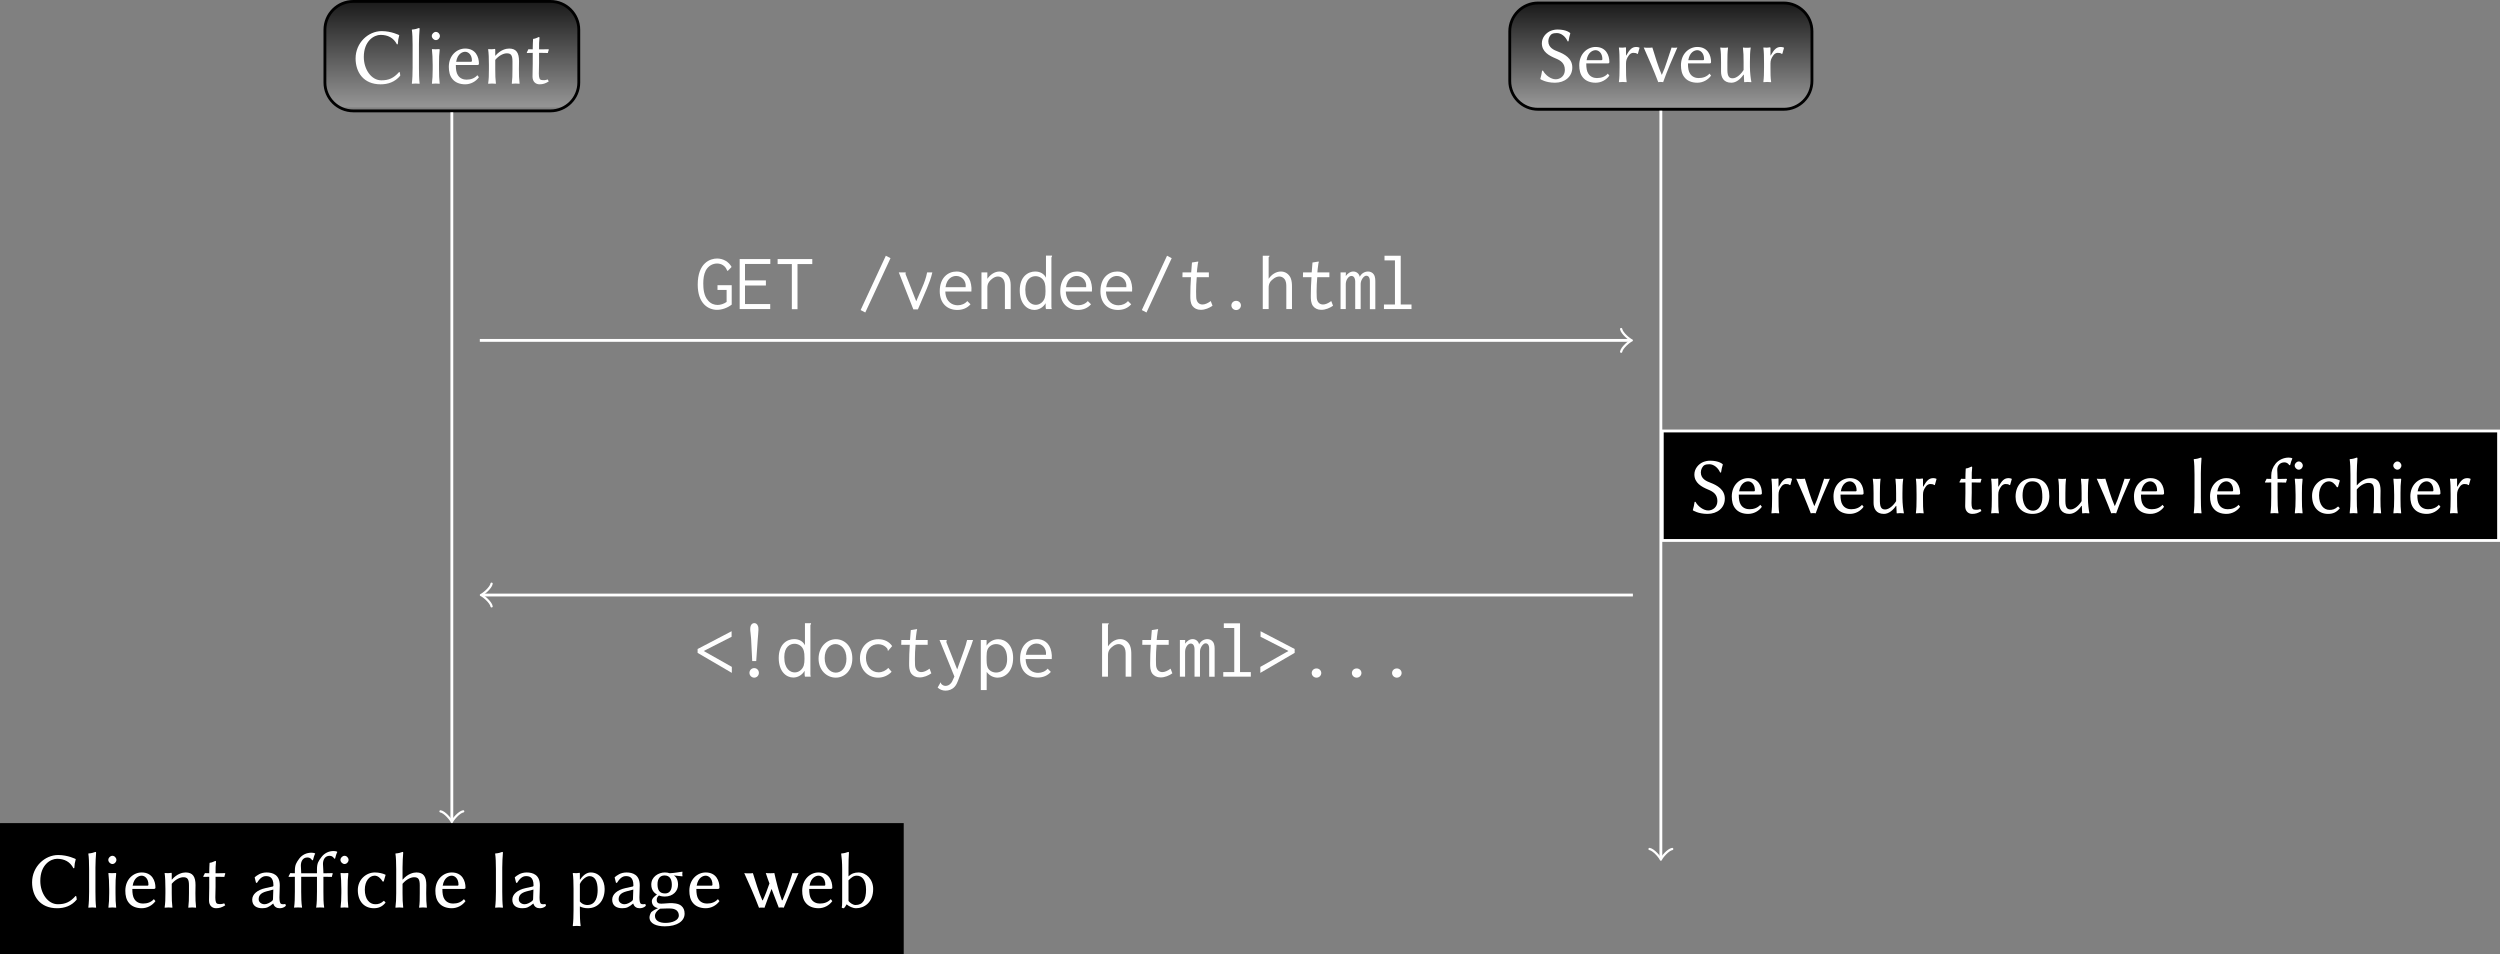 <?xml version="1.0" encoding="UTF-8" standalone="no"?>
<svg
   xmlns:dc="http://purl.org/dc/elements/1.1/"
   xmlns:cc="http://creativecommons.org/ns#"
   xmlns:rdf="http://www.w3.org/1999/02/22-rdf-syntax-ns#"
   xmlns:svg="http://www.w3.org/2000/svg"
   xmlns="http://www.w3.org/2000/svg"
   xmlns:xlink="http://www.w3.org/1999/xlink"
   xmlns:sodipodi="http://sodipodi.sourceforge.net/DTD/sodipodi-0.dtd"
   xmlns:inkscape="http://www.inkscape.org/namespaces/inkscape"
   width="351.621pt"
   height="134.219pt"
   viewBox="0 0 351.621 134.219"
   version="1.1"
   id="svg923"
   sodipodi:docname="whttp.svg"
   inkscape:version="0.92.0 r15299">
  <rect x="0" y="0" width="351.621" height="134.219" fill="#808080" stroke="none"/>
  <sodipodi:namedview
     pagecolor="#ffffff"
     bordercolor="#666666"
     borderopacity="1"
     objecttolerance="10"
     gridtolerance="10"
     guidetolerance="10"
     inkscape:pageopacity="0"
     inkscape:pageshadow="2"
     inkscape:window-width="679"
     inkscape:window-height="741"
     id="namedview925"
     showgrid="false"
     inkscape:zoom="0.21024124"
     inkscape:cx="231.92362"
     inkscape:cy="-283.7808"
     inkscape:window-x="0"
     inkscape:window-y="23"
     inkscape:window-maximized="0"
     inkscape:current-layer="svg923" />
  <defs
     id="defs660">
    <g
       id="g128">
      <symbol
         overflow="visible"
         id="glyph0-0"
         style="overflow:visible">
        <path
           style="stroke:none"
           d="M 0.562,-6.75 2.469,-3.906 0.562,-1.062 Z m 0.328,6.188 1.906,-2.844 1.906,2.844 z m 2.25,-3.344 1.906,-2.844 v 5.688 z m -0.344,-0.5 L 0.891,-7.25 h 3.812 z M 0,0 H 5.594 V -7.812 H 0 Z m 0,0"
           id="path2"
           inkscape:connector-curvature="0" />
      </symbol>
      <symbol
         overflow="visible"
         id="glyph0-1"
         style="overflow:visible">
        <path
           style="stroke:none"
           d="m 4.25,-7.375 c -1.891,0 -3.672,1.641 -3.672,3.844 0,1.938 1.109,3.641 3.516,3.641 1.031,0 2.016,-0.312 2.766,-1.219 C 6.844,-1.25 6.828,-1.484 6.781,-1.594 L 6.703,-1.625 c -0.781,0.875 -1.453,1.172 -2.5,1.172 -1.422,0 -2.469,-1.547 -2.469,-3.281 0,-2.281 1.453,-3.109 2.359,-3.109 1.016,0 1.828,0.406 2.297,1.328 l 0.125,-0.016 c 0.031,-0.578 0.078,-0.766 0.203,-1.25 L 6.703,-6.812 c 0,0 -1.078,-0.562 -2.453,-0.562 z m 0,0"
           id="path5"
           inkscape:connector-curvature="0" />
      </symbol>
      <symbol
         overflow="visible"
         id="glyph0-2"
         style="overflow:visible">
        <path
           style="stroke:none"
           d="M 1.016,-2.234 C 1.016,-1.406 0.984,-0.594 0.906,0 L 0.938,0.031 C 1.062,0.016 1.328,0 1.453,0 1.594,0 1.844,0.016 1.984,0.031 L 2,0 C 1.922,-0.641 1.906,-1.391 1.906,-2.234 V -5.594 C 1.906,-6.438 1.953,-6.984 2,-7.703 2,-7.781 1.969,-7.812 1.906,-7.812 1.609,-7.703 1.375,-7.625 0.938,-7.594 L 0.906,-7.562 c 0.078,0.484 0.109,1.312 0.109,2.156 z m 0,0"
           id="path8"
           inkscape:connector-curvature="0" />
      </symbol>
      <symbol
         overflow="visible"
         id="glyph0-3"
         style="overflow:visible">
        <path
           style="stroke:none"
           d="m 0.891,-6.688 c 0,0.297 0.281,0.578 0.578,0.578 0.297,0 0.562,-0.281 0.562,-0.578 0,-0.297 -0.266,-0.578 -0.562,-0.578 -0.297,0 -0.578,0.281 -0.578,0.578 z m 0.125,4.062 v 0.609 c 0,0.844 -0.031,1.406 -0.109,2.016 L 0.938,0.031 C 1.062,0.016 1.328,0 1.453,0 1.594,0 1.844,0.016 1.984,0.031 L 2,0 C 1.922,-0.625 1.906,-1.172 1.906,-2.016 V -2.812 C 1.906,-3.656 1.922,-4.062 2,-4.734 2,-4.844 1.984,-4.844 1.906,-4.844 c -0.266,0.031 -0.734,0.031 -0.969,0 L 0.906,-4.812 c 0.062,0.484 0.109,1.344 0.109,2.188 z m 0,0"
           id="path11"
           inkscape:connector-curvature="0" />
      </symbol>
      <symbol
         overflow="visible"
         id="glyph0-4"
         style="overflow:visible">
        <path
           style="stroke:none"
           d="m 1.406,-3.062 c 0.188,-1.156 0.906,-1.406 1.266,-1.406 0.438,0 0.953,0.406 0.953,1.25 0,0.109 -0.047,0.156 -0.156,0.156 z m 2.984,1.891 C 4,-0.734 3.469,-0.547 2.859,-0.547 2.469,-0.547 1.938,-0.688 1.641,-1.188 1.438,-1.5 1.359,-1.953 1.359,-2.609 H 4.406 c 0.125,0 0.203,-0.062 0.203,-0.188 0,-0.938 -0.453,-2.125 -1.938,-2.125 -1.141,0 -2.297,0.938 -2.297,2.578 0,0.641 0.125,1.266 0.516,1.719 0.375,0.469 1.016,0.734 1.781,0.734 0.797,0 1.516,-0.406 1.938,-1 z m 0,0"
           id="path14"
           inkscape:connector-curvature="0" />
      </symbol>
      <symbol
         overflow="visible"
         id="glyph0-5"
         style="overflow:visible">
        <path
           style="stroke:none"
           d="m 5.156,-2.016 c 0,-0.359 0.016,-0.781 0.016,-1.125 0,-1.172 -0.375,-1.781 -1.391,-1.781 -0.422,0 -1.219,0.172 -1.938,1.016 L 1.828,-3.938 V -4.766 C 1.812,-4.844 1.797,-4.875 1.766,-4.875 1.5,-4.812 1.094,-4.812 0.844,-4.844 L 0.828,-4.812 c 0.078,0.5 0.109,1.344 0.109,2.188 v 0.609 C 0.938,-1.172 0.922,-0.609 0.828,0 L 0.844,0.031 C 0.984,0.016 1.25,0 1.375,0 1.516,0 1.766,0.016 1.906,0.031 L 1.922,0 C 1.844,-0.641 1.828,-1.172 1.828,-2.016 v -1.312 C 2.391,-4 3.047,-4.25 3.453,-4.25 4.016,-4.25 4.25,-4.016 4.25,-3.109 v 1.094 C 4.25,-1.172 4.234,-0.594 4.156,0 L 4.172,0.031 C 4.312,0.016 4.578,0 4.703,0 4.844,0 5.094,0.016 5.234,0.031 L 5.25,0 C 5.172,-0.641 5.156,-1.172 5.156,-2.016 Z m 0,0"
           id="path17"
           inkscape:connector-curvature="0" />
      </symbol>
      <symbol
         overflow="visible"
         id="glyph0-6"
         style="overflow:visible">
        <path
           style="stroke:none"
           d="m 1.062,-4.812 c -0.234,0 -0.469,0 -0.609,-0.016 C 0.375,-4.641 0.312,-4.531 0.219,-4.375 l 0.047,0.078 c 0.188,0 0.547,0 0.797,-0.016 v 1.531 c 0,0.672 -0.031,1.484 -0.031,1.812 0,0.734 0.469,1.078 0.984,1.078 0.469,0 0.828,-0.109 1.297,-0.406 l -0.141,-0.281 c -0.344,0.125 -0.594,0.125 -0.875,0.078 -0.266,-0.031 -0.375,-0.297 -0.375,-0.906 0,-0.344 0.031,-0.828 0.031,-1.5 V -4.312 h 0.438 c 0.266,0 0.641,0.016 0.797,0.016 C 3.219,-4.469 3.266,-4.578 3.328,-4.75 l -0.062,-0.078 C 3.062,-4.812 2.75,-4.812 2.484,-4.812 h -0.531 c 0,-0.828 0,-0.984 0.062,-1.625 0,-0.078 -0.031,-0.109 -0.094,-0.109 C 1.625,-6.438 1.484,-6.312 1.125,-6.281 L 1.109,-6.234 C 1.094,-5.844 1.062,-5.453 1.062,-4.812 Z m 0,0"
           id="path20"
           inkscape:connector-curvature="0" />
      </symbol>
      <symbol
         overflow="visible"
         id="glyph0-7"
         style="overflow:visible">
        <path
           style="stroke:none"
           d="m 2.719,-0.375 c -0.641,0 -1.438,-0.562 -1.781,-1.219 l -0.125,0.016 c -0.047,0.406 -0.156,0.812 -0.25,1.156 l 0.016,0.031 c 0,0 0.734,0.5 2.047,0.5 1.375,0 2.438,-0.844 2.438,-2.141 0,-1.297 -1.109,-1.891 -2,-2.234 -0.578,-0.219 -1.375,-0.547 -1.375,-1.469 0,-0.406 0.234,-0.859 0.516,-1.016 0.188,-0.094 0.422,-0.125 0.688,-0.125 0.609,0 1.219,0.484 1.516,1.172 l 0.125,-0.016 C 4.578,-6.109 4.688,-6.5 4.781,-6.828 L 4.766,-6.875 c 0,0 -0.469,-0.5 -1.781,-0.5 -0.312,0 -0.641,0.062 -0.969,0.188 -0.656,0.281 -1.234,0.938 -1.234,1.75 0,1.188 1,1.734 1.938,2.125 0.719,0.297 1.297,0.672 1.297,1.625 0,0.844 -0.641,1.312 -1.297,1.312 z m 0,0"
           id="path23"
           inkscape:connector-curvature="0" />
      </symbol>
      <symbol
         overflow="visible"
         id="glyph0-8"
         style="overflow:visible">
        <path
           style="stroke:none"
           d="m 1.875,-3.734 v -1.031 C 1.875,-4.844 1.844,-4.875 1.797,-4.875 c -0.25,0.062 -0.656,0.062 -0.906,0.031 L 0.875,-4.812 c 0.078,0.5 0.094,1.344 0.094,2.188 v 0.609 C 0.969,-1.172 0.953,-0.594 0.875,0 L 0.891,0.031 C 1.031,0.016 1.281,0 1.422,0 1.562,0 1.812,0.016 1.953,0.031 L 1.969,0 C 1.875,-0.641 1.875,-1.172 1.875,-2.016 V -2.594 c 0,-0.469 0.125,-0.75 0.375,-1.109 0.156,-0.25 0.422,-0.391 0.625,-0.391 0.234,0 0.438,0.016 0.594,0.156 L 3.547,-3.969 3.781,-4.797 3.734,-4.844 c -0.188,-0.047 -0.203,-0.078 -0.406,-0.078 -0.609,0 -0.938,0.344 -1.422,1.203 z m 0,0"
           id="path26"
           inkscape:connector-curvature="0" />
      </symbol>
      <symbol
         overflow="visible"
         id="glyph0-9"
         style="overflow:visible">
        <path
           style="stroke:none"
           d="M 2.266,0.031 C 2.375,0 2.5,0 2.609,0 2.719,0 2.844,0 2.953,0.031 c 0.578,-1.641 1.266,-3.219 2,-4.875 -0.109,0.031 -0.312,0.031 -0.422,0.031 -0.125,0 -0.281,0 -0.391,-0.031 C 3.688,-3.562 3.297,-2.109 2.781,-1.016 H 2.75 C 2.203,-2.281 1.844,-3.547 1.438,-4.844 1.281,-4.812 1.031,-4.812 0.875,-4.812 c -0.188,0 -0.469,0 -0.656,-0.031 0.75,1.656 1.422,3.234 2.047,4.875 z m 0,0"
           id="path29"
           inkscape:connector-curvature="0" />
      </symbol>
      <symbol
         overflow="visible"
         id="glyph0-10"
         style="overflow:visible">
        <path
           style="stroke:none"
           d="M 4.094,-1.031 4.141,-1 4.188,0 c 0,0.016 0.016,0.031 0.047,0.031 C 4.375,0.016 4.516,0 4.672,0 4.812,0 5.031,0.016 5.172,0.031 L 5.203,0 C 5.109,-0.484 5,-1.312 5,-2.156 V -2.797 C 5,-3.625 5.016,-4.219 5.109,-4.812 L 5.094,-4.844 C 4.953,-4.812 4.688,-4.812 4.562,-4.812 c -0.141,0 -0.391,0 -0.531,-0.031 L 4.016,-4.812 c 0.078,0.656 0.094,1.172 0.094,2.016 V -1.688 c -0.344,0.578 -0.984,1.172 -1.531,1.172 -0.391,0 -0.75,-0.125 -0.75,-1.172 v -1.109 c 0,-0.828 0.016,-1.422 0.094,-2.016 L 1.906,-4.844 C 1.766,-4.812 1.516,-4.812 1.375,-4.812 c -0.125,0 -0.391,0 -0.531,-0.031 L 0.828,-4.812 C 0.922,-4.172 0.938,-3.641 0.938,-2.797 V -1.438 c 0,0.766 0.344,1.547 1.453,1.547 0.703,0 1.328,-0.562 1.703,-1.141 z m 0,0"
           id="path32"
           inkscape:connector-curvature="0" />
      </symbol>
      <symbol
         overflow="visible"
         id="glyph0-11"
         style="overflow:visible">
        <path
           style="stroke:none"
           d="M 3.469,-2.516 3.422,-1.188 c 0,0.141 -0.062,0.219 -0.156,0.297 -0.312,0.234 -0.688,0.438 -1.031,0.438 -0.5,0 -0.828,-0.344 -0.828,-0.688 0,-0.5 0.234,-0.891 1.109,-1.125 z m 0,1.984 c 0.125,0.438 0.469,0.641 0.875,0.641 0.281,0 0.625,-0.062 0.891,-0.344 L 5.156,-0.5 c -0.125,0.047 -0.234,0.047 -0.312,0.047 -0.109,0 -0.25,-0.016 -0.328,-0.078 -0.109,-0.109 -0.188,-0.375 -0.188,-0.875 0,-0.328 0.047,-1.578 0.047,-1.703 0,-1.5 -1,-1.812 -1.859,-1.812 -0.844,0 -1.359,0.422 -1.641,0.656 l -0.031,0.047 0.188,0.75 h 0.141 c 0.312,-0.5 0.703,-0.938 1.234,-0.938 0.406,0 1.078,0.047 1.078,1.312 0,0.078 -0.047,0.125 -0.078,0.141 L 2.359,-2.719 C 1.219,-2.469 0.5,-1.859 0.5,-1.094 c 0,0.828 0.578,1.203 1.406,1.203 0.609,0 0.922,-0.141 1.516,-0.641 z m 0,0"
           id="path35"
           inkscape:connector-curvature="0" />
      </symbol>
      <symbol
         overflow="visible"
         id="glyph0-12"
         style="overflow:visible">
        <path
           style="stroke:none"
           d="m 1.109,-4.312 v 2.078 C 1.109,-1.406 1.094,-0.594 1,0 L 1.016,0.031 C 1.016,0.031 1.172,0 1.562,0 1.938,0 2.094,0.031 2.094,0.031 L 2.125,0 C 2.016,-0.641 2,-1.391 2,-2.234 V -4.312 h 2.219 v 2.078 C 4.219,-1.406 4.203,-0.594 4.109,0 L 4.125,0.031 C 4.125,0.031 4.281,0 4.672,0 c 0.375,0 0.531,0.031 0.531,0.031 L 5.234,0 C 5.125,-0.641 5.125,-1.391 5.125,-2.234 V -4.312 H 5.5 c 0.266,0 0.656,0.016 0.812,0.016 C 6.344,-4.469 6.375,-4.578 6.438,-4.75 L 6.391,-4.828 C 6.188,-4.812 5.859,-4.812 5.594,-4.812 H 5.125 v -0.109 c 0,-0.281 -0.062,-0.984 -0.062,-1.188 0,-0.609 0.281,-1.156 0.938,-1.156 0.312,0 0.516,0.172 0.641,0.391 h 0.125 c 0.078,-0.312 0.188,-0.703 0.312,-0.922 L 7.062,-7.828 c -0.078,-0.062 -0.281,-0.109 -0.5,-0.109 -0.703,0 -1.312,0.312 -1.719,0.859 -0.406,0.547 -0.625,0.844 -0.625,1.719 V -4.812 H 2 V -4.922 C 2,-5.203 1.953,-5.688 1.953,-5.875 c 0,-0.625 0.281,-1.156 0.922,-1.156 0.328,0 0.531,0.156 0.656,0.391 l 0.125,-0.016 c 0.078,-0.297 0.188,-0.703 0.312,-0.922 l -0.016,-0.031 c -0.094,-0.047 -0.297,-0.094 -0.5,-0.094 -0.703,0 -1.328,0.297 -1.734,0.844 -0.391,0.547 -0.609,0.844 -0.609,1.719 V -4.812 c -0.25,0 -0.5,0 -0.656,-0.016 C 0.375,-4.641 0.312,-4.531 0.219,-4.375 l 0.047,0.078 c 0.203,0 0.578,-0.016 0.828,-0.016 z m 0,0"
           id="path38"
           inkscape:connector-curvature="0" />
      </symbol>
      <symbol
         overflow="visible"
         id="glyph0-13"
         style="overflow:visible">
        <path
           style="stroke:none"
           d="m 2.797,-4.469 c 0.422,0 0.828,0.328 1.125,0.828 L 4.062,-3.656 4.328,-4.578 4.297,-4.609 C 3.953,-4.781 3.375,-4.922 2.812,-4.922 c -1.172,0 -2.391,0.953 -2.391,2.484 0,1.562 0.891,2.547 2.25,2.547 0.672,0 1.203,-0.219 1.656,-0.797 L 4.109,-0.922 H 4.062 c -0.422,0.391 -0.781,0.469 -1.188,0.469 -0.828,0 -1.469,-0.734 -1.469,-2.047 0,-1.234 0.656,-1.969 1.391,-1.969 z m 0,0"
           id="path41"
           inkscape:connector-curvature="0" />
      </symbol>
      <symbol
         overflow="visible"
         id="glyph0-14"
         style="overflow:visible">
        <path
           style="stroke:none"
           d="M 1.906,-3.938 V -5.609 C 1.906,-6.438 1.953,-7.016 2,-7.703 2,-7.781 1.969,-7.812 1.906,-7.812 1.609,-7.703 1.375,-7.625 0.938,-7.594 L 0.906,-7.562 c 0.078,0.484 0.109,1.328 0.109,2.172 v 3.375 C 1.016,-1.172 0.984,-0.625 0.906,0 L 0.938,0.031 C 1.062,0.016 1.328,0 1.453,0 1.594,0 1.844,0.016 1.984,0.031 L 2,0 C 1.922,-0.641 1.906,-1.172 1.906,-2.016 v -1.312 C 2.469,-4 3.125,-4.25 3.531,-4.25 c 0.562,0 0.797,0.234 0.797,1.141 v 1.094 c 0,0.844 0,1.422 -0.094,2.016 L 4.25,0.031 C 4.391,0.016 4.656,0 4.781,0 4.922,0 5.172,0.016 5.312,0.031 L 5.328,0 C 5.25,-0.641 5.234,-1.172 5.234,-2.016 c 0,-0.359 0.016,-0.781 0.016,-1.125 0,-1.172 -0.375,-1.781 -1.391,-1.781 -0.422,0 -1.219,0.172 -1.938,1.016 z m 0,0"
           id="path44"
           inkscape:connector-curvature="0" />
      </symbol>
      <symbol
         overflow="visible"
         id="glyph0-15"
         style="overflow:visible">
        <path
           style="stroke:none"
           d="m 1.812,-3.297 c 0.25,-0.594 0.906,-1.109 1.344,-1.109 0.766,0 1.156,0.703 1.156,1.969 0,0.906 -0.25,2.094 -1.453,2.094 -0.188,0 -0.656,-0.031 -1.047,-0.5 z m 0,-0.641 V -4.766 C 1.812,-4.844 1.797,-4.875 1.75,-4.875 1.484,-4.812 1.094,-4.812 0.844,-4.844 L 0.812,-4.812 c 0.078,0.5 0.109,1.344 0.109,2.188 V 0.359 C 0.922,1.203 0.891,2 0.812,2.594 L 0.844,2.625 C 0.969,2.609 1.234,2.594 1.359,2.594 1.5,2.594 1.766,2.609 1.891,2.625 L 1.922,2.594 C 1.828,1.953 1.812,1.203 1.812,0.359 v -0.5 c 0.297,0.156 0.703,0.25 1.109,0.25 1.484,0 2.375,-1.125 2.375,-2.703 0,-1.188 -0.688,-2.328 -1.953,-2.328 -0.438,0 -0.984,0.234 -1.5,1.016 z m 0,0"
           id="path47"
           inkscape:connector-curvature="0" />
      </symbol>
      <symbol
         overflow="visible"
         id="glyph0-16"
         style="overflow:visible">
        <path
           style="stroke:none"
           d="m 1.125,1.172 c 0,-0.375 0.344,-0.797 0.734,-1 0.328,0 0.844,-0.031 1,-0.031 0.531,0 0.875,0 1.188,0.188 0.328,0.188 0.438,0.516 0.438,0.797 0,0.688 -0.922,1.047 -1.891,1.047 -0.719,0 -1.469,-0.25 -1.469,-1 z M 4.375,-3.188 C 4.375,-3.969 4.062,-4.328 3.797,-4.5 4.141,-4.469 4.5,-4.422 4.969,-4.375 L 5,-4.406 C 4.984,-4.516 4.969,-4.609 4.969,-4.703 4.969,-4.812 4.984,-4.891 5,-5 L 4.969,-5.031 C 4.438,-4.969 4.031,-4.859 3.203,-4.812 3,-4.891 2.75,-4.922 2.516,-4.922 c -0.875,0 -1.906,0.594 -1.906,1.703 0,0.844 0.484,1.219 0.797,1.406 -0.312,0.219 -0.719,0.547 -0.719,0.922 0,0.469 0.281,0.875 0.875,0.984 -0.312,0.125 -0.672,0.328 -0.953,0.562 -0.141,0.203 -0.25,0.531 -0.25,0.734 0,0.891 0.969,1.266 2.156,1.266 1.734,0 2.781,-0.734 2.781,-1.781 0,-0.5 -0.156,-0.844 -0.469,-1.109 -0.422,-0.359 -1.188,-0.375 -1.578,-0.375 -0.188,0 -0.641,0.031 -0.891,0.062 -0.156,0.016 -0.281,0.016 -0.328,0.016 -0.312,0 -0.656,-0.047 -0.656,-0.516 0,-0.234 0.062,-0.422 0.312,-0.641 0.141,0.078 0.469,0.156 0.828,0.156 1.156,0 1.859,-0.781 1.859,-1.656 z m -0.875,0 c 0,0.688 -0.281,1.219 -0.953,1.219 -0.812,0 -1.062,-0.531 -1.062,-1.297 0,-0.75 0.344,-1.234 0.984,-1.234 C 3.203,-4.5 3.5,-3.984 3.5,-3.188 Z m 0,0"
           id="path50"
           inkscape:connector-curvature="0" />
      </symbol>
      <symbol
         overflow="visible"
         id="glyph0-17"
         style="overflow:visible">
        <path
           style="stroke:none"
           d="m 2.297,0.047 c 0.109,-0.031 0.25,-0.031 0.375,-0.031 0.109,0 0.297,0 0.391,0.031 0.312,-0.859 0.641,-1.781 1,-2.656 0.328,0.875 0.688,1.781 1.016,2.641 C 5.188,0 5.25,0 5.359,0 5.484,0 5.688,0 5.781,0.031 6.328,-1.281 7.219,-3.438 7.859,-4.844 7.766,-4.812 7.5,-4.812 7.375,-4.812 c -0.109,0 -0.266,0 -0.375,-0.031 -0.406,1.328 -0.922,2.766 -1.391,3.828 H 5.516 C 5.062,-2.234 4.719,-3.656 4.453,-4.844 4.312,-4.812 4.062,-4.812 3.906,-4.812 c -0.188,0 -0.484,0 -0.656,-0.031 C 3.391,-4.375 3.578,-3.891 3.766,-3.375 3.469,-2.531 3.156,-1.688 2.828,-1 h -0.062 C 2.203,-2.281 1.844,-3.547 1.438,-4.828 c -0.156,0.031 -0.406,0.031 -0.562,0.031 -0.188,0 -0.469,0 -0.656,-0.031 0.75,1.641 1.453,3.234 2.078,4.875 z m 0,0"
           id="path53"
           inkscape:connector-curvature="0" />
      </symbol>
      <symbol
         overflow="visible"
         id="glyph0-18"
         style="overflow:visible">
        <path
           style="stroke:none"
           d="M 1.812,-0.906 V -3.812 C 2.25,-4.25 2.531,-4.469 2.984,-4.469 c 0.688,0 1.297,0.562 1.297,1.953 0,1.391 -0.422,2.172 -1.484,2.172 -0.344,0 -0.766,-0.281 -0.984,-0.562 z m 0,-4.688 c 0,-0.844 0.016,-1.422 0.062,-2.109 C 1.875,-7.781 1.844,-7.812 1.781,-7.812 1.484,-7.703 1.25,-7.625 0.812,-7.594 L 0.781,-7.562 c 0.078,0.484 0.141,1.312 0.141,2.156 v 4.594 c 0,0.438 -0.016,0.594 -0.062,0.828 0.078,0.078 0.188,0.094 0.312,0.094 0.125,-0.125 0.25,-0.328 0.375,-0.547 0.328,0.281 0.844,0.547 1.328,0.547 1.141,0 2.406,-0.797 2.406,-2.703 0,-1.375 -0.984,-2.328 -2.062,-2.328 -0.547,0 -1.016,0.156 -1.406,0.562 z m 0,0"
           id="path56"
           inkscape:connector-curvature="0" />
      </symbol>
      <symbol
         overflow="visible"
         id="glyph0-19"
         style="overflow:visible">
        <path
           style="stroke:none"
           d="m 0.422,-2.297 c 0,1.344 0.891,2.406 2.375,2.406 1.484,0 2.375,-1.047 2.375,-2.5 0,-1.531 -0.812,-2.531 -2.328,-2.531 -1.469,0 -2.422,1.031 -2.422,2.625 z m 2.344,-2.172 c 1.188,0 1.422,0.922 1.422,2.266 0,1.078 -0.531,1.859 -1.281,1.859 -1.188,0 -1.5,-1.281 -1.5,-2.141 0,-0.984 0.312,-1.984 1.359,-1.984 z m 0,0"
           id="path59"
           inkscape:connector-curvature="0" />
      </symbol>
      <symbol
         overflow="visible"
         id="glyph0-20"
         style="overflow:visible">
        <path
           style="stroke:none"
           d="m 1.109,-4.812 c -0.25,0 -0.5,0 -0.656,-0.016 C 0.375,-4.641 0.312,-4.531 0.219,-4.375 l 0.047,0.078 c 0.203,0 0.578,-0.016 0.828,-0.016 h 0.016 v 2.078 C 1.109,-1.391 1.094,-0.594 1,0 L 1.016,0.031 C 1.156,0.016 1.422,0 1.562,0 1.688,0 1.953,0.016 2.094,0.031 L 2.125,0 C 2.016,-0.641 2,-1.391 2,-2.234 V -4.312 h 0.391 c 0.266,0 0.641,0.016 0.797,0.016 C 3.219,-4.469 3.266,-4.578 3.328,-4.75 l -0.062,-0.078 C 3.078,-4.812 2.75,-4.812 2.484,-4.812 H 2 v -0.094 c 0,-0.406 -0.047,-0.984 -0.047,-1.188 0,-0.609 0.391,-1.047 1.031,-1.047 0.281,0 0.531,0.172 0.656,0.391 h 0.125 c 0.078,-0.312 0.188,-0.672 0.312,-0.922 L 4.062,-7.703 c -0.078,-0.062 -0.281,-0.109 -0.5,-0.109 -0.703,0 -1.422,0.328 -1.844,0.859 -0.422,0.531 -0.609,1.062 -0.609,1.703 z m 0,0"
           id="path62"
           inkscape:connector-curvature="0" />
      </symbol>
      <symbol
         overflow="visible"
         id="glyph1-0"
         style="overflow:visible">
        <path
           style="stroke:none"
           d=""
           id="path65"
           inkscape:connector-curvature="0" />
      </symbol>
      <symbol
         overflow="visible"
         id="glyph1-1"
         style="overflow:visible">
        <path
           style="stroke:none"
           d="m 3.125,-7.109 c -0.938,0 -2.719,0.594 -2.719,3.672 0,2.672 1.484,3.547 2.719,3.547 0.641,0 1.406,-0.234 2.062,-0.734 v -2.734 h -2 V -2.688 H 4.469 V -1 c -0.406,0.281 -0.859,0.422 -1.266,0.422 -0.469,0 -0.969,-0.172 -1.344,-0.625 C 1.266,-1.859 1.188,-2.859 1.188,-3.594 c 0,-0.656 0.078,-1.281 0.344,-1.812 0.359,-0.688 1,-1 1.594,-1 0.625,0 1.125,0.344 1.344,0.828 C 4.5,-5.5 4.531,-5.406 4.625,-5.359 l 0.547,-0.562 C 4.766,-6.656 4,-7.109 3.125,-7.109 Z m 0,0"
           id="path68"
           inkscape:connector-curvature="0" />
      </symbol>
      <symbol
         overflow="visible"
         id="glyph1-2"
         style="overflow:visible">
        <path
           style="stroke:none"
           d="M 0.656,-7.031 V 0 H 4.953 V -0.703 H 1.406 V -3.312 h 2.938 v -0.719 h -2.938 v -2.312 h 3.562 v -0.688 z m 0,0"
           id="path71"
           inkscape:connector-curvature="0" />
      </symbol>
      <symbol
         overflow="visible"
         id="glyph1-3"
         style="overflow:visible">
        <path
           style="stroke:none"
           d="m 0.344,-7.031 v 0.703 h 2 v 6.344 h 0.797 v -6.344 H 5.219 V -7.031 Z m 0,0"
           id="path74"
           inkscape:connector-curvature="0" />
      </symbol>
      <symbol
         overflow="visible"
         id="glyph1-4"
         style="overflow:visible">
        <path
           style="stroke:none"
           d="M 0.719,0.141 1.375,0.484 4.922,-7.156 4.266,-7.5 Z m 0,0"
           id="path77"
           inkscape:connector-curvature="0" />
      </symbol>
      <symbol
         overflow="visible"
         id="glyph1-5"
         style="overflow:visible">
        <path
           style="stroke:none"
           d="M 0.438,-5.156 2.484,0.047 H 3.125 L 4.391,-2.906 C 4.688,-3.625 4.984,-4.375 5.156,-5.156 H 4.422 c -0.141,0.75 -0.406,1.469 -0.703,2.141 L 2.891,-1.094 1.406,-4.875 C 1.391,-4.891 1.375,-4.922 1.375,-4.938 1.375,-5 1.438,-5.078 1.406,-5.156 Z m 0,0"
           id="path80"
           inkscape:connector-curvature="0" />
      </symbol>
      <symbol
         overflow="visible"
         id="glyph1-6"
         style="overflow:visible">
        <path
           style="stroke:none"
           d="m 2.922,-5.281 c -1.234,0 -2.375,0.891 -2.375,2.766 0,1.719 1.062,2.641 2.469,2.641 0.75,0 1.406,-0.266 1.859,-0.797 L 4.422,-1.125 c -0.328,0.391 -0.828,0.594 -1.344,0.594 -0.688,0 -1.688,-0.391 -1.75,-1.938 H 5 C 5.031,-2.812 5.016,-3.156 4.953,-3.453 4.719,-4.828 3.766,-5.281 2.922,-5.281 Z m -1.562,2.203 c 0.172,-1.219 0.938,-1.578 1.5,-1.578 0.828,0 1.438,0.734 1.328,1.578 z m 0,0"
           id="path83"
           inkscape:connector-curvature="0" />
      </symbol>
      <symbol
         overflow="visible"
         id="glyph1-7"
         style="overflow:visible">
        <path
           style="stroke:none"
           d="M 0.766,0 H 1.594 v -2.969 c 0,-0.344 0.047,-0.594 0.266,-0.891 0.188,-0.25 0.688,-0.719 1.219,-0.719 0.266,0 0.531,0.109 0.703,0.328 0.281,0.344 0.281,0.781 0.281,1.141 V 0 H 4.875 v -3.125 c 0,-0.406 0,-0.828 -0.188,-1.25 -0.266,-0.578 -0.797,-0.906 -1.375,-0.906 -0.703,0 -1.328,0.453 -1.719,1.031 V -5.156 H 0.766 Z m 0,0"
           id="path86"
           inkscape:connector-curvature="0" />
      </symbol>
      <symbol
         overflow="visible"
         id="glyph1-8"
         style="overflow:visible">
        <path
           style="stroke:none"
           d="M 4.188,-4.406 C 3.938,-4.938 3.391,-5.281 2.672,-5.281 1.688,-5.281 0.5,-4.594 0.5,-2.625 c 0,1.906 1.062,2.75 2.047,2.75 0.656,0 1.266,-0.375 1.594,-0.953 V -0.375 c 0,0.125 0.016,0.25 0.047,0.375 H 5 C 4.953,-0.141 4.953,-0.312 4.953,-0.469 V -7.188 c 0,-0.062 0,-0.094 0.047,-0.156 C 5.016,-7.375 5.062,-7.438 5.047,-7.516 H 4.188 Z M 2.719,-4.625 c 0.438,0 1.109,0.234 1.312,1.016 C 4.094,-3.375 4.125,-3.094 4.125,-2.516 4.125,-2.125 4.094,-1.844 4.016,-1.562 3.812,-0.953 3.281,-0.594 2.75,-0.594 c -0.594,0 -1.469,-0.453 -1.469,-2.156 0,-1.469 0.828,-1.875 1.438,-1.875 z m 0,0"
           id="path89"
           inkscape:connector-curvature="0" />
      </symbol>
      <symbol
         overflow="visible"
         id="glyph1-9"
         style="overflow:visible">
        <path
           style="stroke:none"
           d="M 2.125,-6.547 2.016,-5.156 H 0.797 L 0.781,-4.484 h 1.203 c -0.062,0.875 -0.094,1.766 -0.094,2.625 0,0.469 0,0.984 0.297,1.422 0.25,0.328 0.641,0.547 1.172,0.547 0.609,0 1.219,-0.266 1.656,-0.578 l -0.25,-0.656 c -0.438,0.328 -0.844,0.484 -1.156,0.484 -0.391,0 -0.781,-0.219 -0.875,-0.844 0,-0.047 -0.031,-0.234 -0.031,-0.984 0,-0.672 0.031,-1.344 0.094,-2.016 H 4.5 V -5.156 H 2.812 c 0,0 0.078,-0.938 0.141,-1.219 0,-0.125 0.094,-0.188 0.047,-0.312 z m 0,0"
           id="path92"
           inkscape:connector-curvature="0" />
      </symbol>
      <symbol
         overflow="visible"
         id="glyph1-10"
         style="overflow:visible">
        <path
           style="stroke:none"
           d="M 3.359,-0.516 C 3.359,-0.875 3.062,-1.156 2.688,-1.156 c -0.375,0 -0.672,0.281 -0.672,0.641 0,0.359 0.297,0.656 0.672,0.656 0.375,0 0.672,-0.297 0.672,-0.656 z m 0,0"
           id="path95"
           inkscape:connector-curvature="0" />
      </symbol>
      <symbol
         overflow="visible"
         id="glyph1-11"
         style="overflow:visible">
        <path
           style="stroke:none"
           d="m 0.781,0 h 0.828 v -2.969 c 0,-0.344 0.047,-0.594 0.25,-0.891 0.203,-0.25 0.703,-0.719 1.25,-0.719 0.25,0 0.516,0.109 0.703,0.328 0.281,0.344 0.281,0.781 0.281,1.141 V 0 h 0.797 v -3.125 c 0,-0.406 -0.016,-0.828 -0.188,-1.25 -0.266,-0.578 -0.781,-0.906 -1.375,-0.906 -0.703,0 -1.344,0.453 -1.719,1.031 v -2.984 c 0,-0.047 0,-0.078 0.047,-0.109 0.031,-0.031 0.078,-0.062 0.078,-0.125 0,-0.016 0,-0.016 -0.016,-0.031 h -0.938 z m 0,0"
           id="path98"
           inkscape:connector-curvature="0" />
      </symbol>
      <symbol
         overflow="visible"
         id="glyph1-12"
         style="overflow:visible">
        <path
           style="stroke:none"
           d="M 0.422,0 H 1.156 v -3.438 c 0,-0.25 0.031,-0.469 0.172,-0.75 0.188,-0.328 0.406,-0.469 0.625,-0.469 0.188,0 0.391,0.109 0.469,0.391 0.078,0.219 0.062,0.469 0.062,0.688 V 0 H 3.25 v -3.406 c 0,-0.281 0.016,-0.484 0.203,-0.812 0.094,-0.141 0.281,-0.469 0.609,-0.469 0.156,0 0.328,0.094 0.406,0.297 0.094,0.203 0.078,0.5 0.078,0.734 V 0.016 H 5.312 V -3.656 c 0,-0.438 0.016,-0.859 -0.219,-1.219 -0.188,-0.281 -0.516,-0.406 -0.797,-0.406 -0.5,0 -0.969,0.297 -1.172,0.75 -0.078,-0.422 -0.438,-0.75 -0.906,-0.75 -0.422,0 -0.812,0.281 -1.062,0.641 L 1.172,-5.156 h -0.75 z m 0,0"
           id="path101"
           inkscape:connector-curvature="0" />
      </symbol>
      <symbol
         overflow="visible"
         id="glyph1-13"
         style="overflow:visible">
        <path
           style="stroke:none"
           d="m 0.953,-7.5 v 0.656 h 1.469 v 6.203 H 0.875 V 0 H 4.75 V -0.641 H 3.234 V -7.5 Z m 0,0"
           id="path104"
           inkscape:connector-curvature="0" />
      </symbol>
      <symbol
         overflow="visible"
         id="glyph1-14"
         style="overflow:visible">
        <path
           style="stroke:none"
           d="m 5.172,-5.609 -3.922,2 3.953,2.234 v 0.844 l -4.812,-2.812 v -0.547 l 4.781,-2.5 z m 0,0"
           id="path107"
           inkscape:connector-curvature="0" />
      </symbol>
      <symbol
         overflow="visible"
         id="glyph1-15"
         style="overflow:visible">
        <path
           style="stroke:none"
           d="m 3.359,-0.531 c 0,-0.375 -0.281,-0.672 -0.656,-0.672 -0.375,0 -0.672,0.297 -0.672,0.672 0,0.359 0.297,0.672 0.672,0.672 0.375,0 0.656,-0.312 0.656,-0.672 z m -0.641,-7 c -0.203,0 -0.391,0.109 -0.5,0.359 -0.047,0.125 -0.078,0.266 -0.078,0.484 0,0.359 0.078,0.625 0.125,1.375 l 0.156,3.125 h 0.562 l 0.219,-3.125 C 3.219,-5.734 3.297,-6.172 3.297,-6.594 3.297,-6.859 3.281,-7 3.25,-7.062 3.156,-7.406 2.922,-7.531 2.719,-7.531 Z m 0,0"
           id="path110"
           inkscape:connector-curvature="0" />
      </symbol>
      <symbol
         overflow="visible"
         id="glyph1-16"
         style="overflow:visible">
        <path
           style="stroke:none"
           d="m 5.203,-2.547 c 0,-1.797 -1.141,-2.719 -2.312,-2.719 -1.312,0 -2.438,1.125 -2.438,2.734 0,1.578 1.109,2.672 2.422,2.672 1.219,0 2.328,-0.984 2.328,-2.688 z m -2.375,-2.031 c 0.75,0 1.547,0.641 1.547,2.062 0,1.297 -0.75,1.953 -1.5,1.953 -0.812,0 -1.562,-0.766 -1.562,-2.047 0,-1.266 0.734,-1.969 1.516,-1.969 z m 0,0"
           id="path113"
           inkscape:connector-curvature="0" />
      </symbol>
      <symbol
         overflow="visible"
         id="glyph1-17"
         style="overflow:visible">
        <path
           style="stroke:none"
           d="M 5.156,-4.297 C 4.75,-4.906 4.062,-5.266 3.219,-5.266 c -1.516,0 -2.594,1.141 -2.594,2.688 0,1.562 1.078,2.719 2.547,2.719 0.719,0 1.422,-0.297 1.906,-0.828 l -0.469,-0.547 c -0.344,0.391 -0.859,0.625 -1.359,0.625 -1.016,0 -1.781,-0.844 -1.781,-2.047 0,-1.172 0.75,-1.906 1.703,-1.906 C 4.062,-4.562 4.469,-3.953 4.5,-3.891 4.547,-3.812 4.484,-3.688 4.578,-3.625 Z m 0,0"
           id="path116"
           inkscape:connector-curvature="0" />
      </symbol>
      <symbol
         overflow="visible"
         id="glyph1-18"
         style="overflow:visible">
        <path
           style="stroke:none"
           d="m 0.516,-5.156 2.094,5.141 -0.172,0.375 C 2.344,0.578 2.25,0.797 2.094,0.953 1.875,1.203 1.609,1.297 1.359,1.297 0.984,1.297 0.797,1.047 0.75,1 0.719,0.938 0.734,0.859 0.672,0.797 L 0.25,1.531 c 0.297,0.281 0.688,0.438 1.109,0.438 0.469,0 0.953,-0.172 1.297,-0.562 C 2.875,1.156 3,0.875 3.109,0.594 l 1.594,-4.266 c 0.203,-0.484 0.375,-0.984 0.531,-1.484 h -0.844 c -0.094,0.469 -0.25,0.922 -0.406,1.375 L 3,-1.016 1.484,-4.828 c 0,-0.031 0,-0.047 0,-0.094 0,-0.078 0.047,-0.125 0.047,-0.234 z m 0,0"
           id="path119"
           inkscape:connector-curvature="0" />
      </symbol>
      <symbol
         overflow="visible"
         id="glyph1-19"
         style="overflow:visible">
        <path
           style="stroke:none"
           d="M 0.672,-5.156 V 1.891 H 1.5 v -2.562 c 0.359,0.5 0.922,0.812 1.547,0.812 1.062,0 2.172,-0.891 2.172,-2.766 0,-1.828 -1.078,-2.641 -2.094,-2.641 -0.656,0 -1.281,0.344 -1.641,0.906 V -5.156 Z m 2.156,0.578 c 0.453,0 1.547,0.234 1.547,2.109 0,1.625 -1.062,1.891 -1.547,1.891 -0.484,0 -0.984,-0.25 -1.188,-0.703 -0.156,-0.359 -0.156,-0.781 -0.156,-1.531 0,-0.438 0.031,-0.75 0.141,-1.016 0.203,-0.469 0.672,-0.75 1.203,-0.75 z m 0,0"
           id="path122"
           inkscape:connector-curvature="0" />
      </symbol>
      <symbol
         overflow="visible"
         id="glyph1-20"
         style="overflow:visible">
        <path
           style="stroke:none"
           d="m 0.469,-5.609 3.922,2 L 0.438,-1.375 v 0.844 l 4.828,-2.812 v -0.547 l -4.797,-2.5 z m 0,0"
           id="path125"
           inkscape:connector-curvature="0" />
      </symbol>
    </g>
    <clipPath
       id="clip1">
      <path
         d="m 169,74 h 37 v 15 h -37 z m 0,0"
         id="path130"
         inkscape:connector-curvature="0" />
    </clipPath>
    <clipPath
       id="clip2">
      <path
         d="m 201.117,74.09 h -27.734 c -2.203,0 -3.988,1.785 -3.988,3.984 v 7.43 c 0,2.199 1.785,3.984 3.988,3.984 h 27.734 c 2.199,0 3.984,-1.785 3.984,-3.984 v -7.43 c 0,-2.199 -1.785,-3.984 -3.984,-3.984 z m 0,0"
         id="path133"
         inkscape:connector-curvature="0" />
    </clipPath>
    <linearGradient
       id="linear0"
       gradientUnits="userSpaceOnUse"
       x1="0"
       y1="25.002"
       x2="0"
       y2="74.998"
       gradientTransform="matrix(0.714,0,0,-0.308,151.539,97.188)">
      <stop
         offset="0"
         style="stop-color:rgb(59.998%,59.998%,59.998%);stop-opacity:1;"
         id="stop136" />
      <stop
         offset="0.008"
         style="stop-color:rgb(59.802%,59.802%,59.802%);stop-opacity:1;"
         id="stop138" />
      <stop
         offset="0.016"
         style="stop-color:rgb(59.412%,59.412%,59.412%);stop-opacity:1;"
         id="stop140" />
      <stop
         offset="0.023"
         style="stop-color:rgb(59.021%,59.021%,59.021%);stop-opacity:1;"
         id="stop142" />
      <stop
         offset="0.031"
         style="stop-color:rgb(58.63%,58.63%,58.63%);stop-opacity:1;"
         id="stop144" />
      <stop
         offset="0.039"
         style="stop-color:rgb(58.24%,58.24%,58.24%);stop-opacity:1;"
         id="stop146" />
      <stop
         offset="0.047"
         style="stop-color:rgb(57.849%,57.849%,57.849%);stop-opacity:1;"
         id="stop148" />
      <stop
         offset="0.055"
         style="stop-color:rgb(57.458%,57.458%,57.458%);stop-opacity:1;"
         id="stop150" />
      <stop
         offset="0.062"
         style="stop-color:rgb(57.068%,57.068%,57.068%);stop-opacity:1;"
         id="stop152" />
      <stop
         offset="0.07"
         style="stop-color:rgb(56.677%,56.677%,56.677%);stop-opacity:1;"
         id="stop154" />
      <stop
         offset="0.078"
         style="stop-color:rgb(56.287%,56.287%,56.287%);stop-opacity:1;"
         id="stop156" />
      <stop
         offset="0.086"
         style="stop-color:rgb(55.896%,55.896%,55.896%);stop-opacity:1;"
         id="stop158" />
      <stop
         offset="0.094"
         style="stop-color:rgb(55.505%,55.505%,55.505%);stop-opacity:1;"
         id="stop160" />
      <stop
         offset="0.102"
         style="stop-color:rgb(55.115%,55.115%,55.115%);stop-opacity:1;"
         id="stop162" />
      <stop
         offset="0.109"
         style="stop-color:rgb(54.724%,54.724%,54.724%);stop-opacity:1;"
         id="stop164" />
      <stop
         offset="0.117"
         style="stop-color:rgb(54.333%,54.333%,54.333%);stop-opacity:1;"
         id="stop166" />
      <stop
         offset="0.125"
         style="stop-color:rgb(53.943%,53.943%,53.943%);stop-opacity:1;"
         id="stop168" />
      <stop
         offset="0.133"
         style="stop-color:rgb(53.552%,53.552%,53.552%);stop-opacity:1;"
         id="stop170" />
      <stop
         offset="0.141"
         style="stop-color:rgb(53.162%,53.162%,53.162%);stop-opacity:1;"
         id="stop172" />
      <stop
         offset="0.148"
         style="stop-color:rgb(52.771%,52.771%,52.771%);stop-opacity:1;"
         id="stop174" />
      <stop
         offset="0.156"
         style="stop-color:rgb(52.38%,52.38%,52.38%);stop-opacity:1;"
         id="stop176" />
      <stop
         offset="0.164"
         style="stop-color:rgb(51.99%,51.99%,51.99%);stop-opacity:1;"
         id="stop178" />
      <stop
         offset="0.172"
         style="stop-color:rgb(51.599%,51.599%,51.599%);stop-opacity:1;"
         id="stop180" />
      <stop
         offset="0.18"
         style="stop-color:rgb(51.208%,51.208%,51.208%);stop-opacity:1;"
         id="stop182" />
      <stop
         offset="0.188"
         style="stop-color:rgb(50.818%,50.818%,50.818%);stop-opacity:1;"
         id="stop184" />
      <stop
         offset="0.195"
         style="stop-color:rgb(50.427%,50.427%,50.427%);stop-opacity:1;"
         id="stop186" />
      <stop
         offset="0.203"
         style="stop-color:rgb(50.037%,50.037%,50.037%);stop-opacity:1;"
         id="stop188" />
      <stop
         offset="0.211"
         style="stop-color:rgb(49.646%,49.646%,49.646%);stop-opacity:1;"
         id="stop190" />
      <stop
         offset="0.219"
         style="stop-color:rgb(49.257%,49.257%,49.257%);stop-opacity:1;"
         id="stop192" />
      <stop
         offset="0.227"
         style="stop-color:rgb(48.866%,48.866%,48.866%);stop-opacity:1;"
         id="stop194" />
      <stop
         offset="0.234"
         style="stop-color:rgb(48.476%,48.476%,48.476%);stop-opacity:1;"
         id="stop196" />
      <stop
         offset="0.242"
         style="stop-color:rgb(48.085%,48.085%,48.085%);stop-opacity:1;"
         id="stop198" />
      <stop
         offset="0.25"
         style="stop-color:rgb(47.694%,47.694%,47.694%);stop-opacity:1;"
         id="stop200" />
      <stop
         offset="0.258"
         style="stop-color:rgb(47.304%,47.304%,47.304%);stop-opacity:1;"
         id="stop202" />
      <stop
         offset="0.266"
         style="stop-color:rgb(46.913%,46.913%,46.913%);stop-opacity:1;"
         id="stop204" />
      <stop
         offset="0.273"
         style="stop-color:rgb(46.523%,46.523%,46.523%);stop-opacity:1;"
         id="stop206" />
      <stop
         offset="0.281"
         style="stop-color:rgb(46.132%,46.132%,46.132%);stop-opacity:1;"
         id="stop208" />
      <stop
         offset="0.289"
         style="stop-color:rgb(45.741%,45.741%,45.741%);stop-opacity:1;"
         id="stop210" />
      <stop
         offset="0.297"
         style="stop-color:rgb(45.351%,45.351%,45.351%);stop-opacity:1;"
         id="stop212" />
      <stop
         offset="0.305"
         style="stop-color:rgb(44.96%,44.96%,44.96%);stop-opacity:1;"
         id="stop214" />
      <stop
         offset="0.312"
         style="stop-color:rgb(44.569%,44.569%,44.569%);stop-opacity:1;"
         id="stop216" />
      <stop
         offset="0.32"
         style="stop-color:rgb(44.179%,44.179%,44.179%);stop-opacity:1;"
         id="stop218" />
      <stop
         offset="0.328"
         style="stop-color:rgb(43.788%,43.788%,43.788%);stop-opacity:1;"
         id="stop220" />
      <stop
         offset="0.336"
         style="stop-color:rgb(43.398%,43.398%,43.398%);stop-opacity:1;"
         id="stop222" />
      <stop
         offset="0.344"
         style="stop-color:rgb(43.007%,43.007%,43.007%);stop-opacity:1;"
         id="stop224" />
      <stop
         offset="0.352"
         style="stop-color:rgb(42.616%,42.616%,42.616%);stop-opacity:1;"
         id="stop226" />
      <stop
         offset="0.359"
         style="stop-color:rgb(42.226%,42.226%,42.226%);stop-opacity:1;"
         id="stop228" />
      <stop
         offset="0.367"
         style="stop-color:rgb(41.835%,41.835%,41.835%);stop-opacity:1;"
         id="stop230" />
      <stop
         offset="0.375"
         style="stop-color:rgb(41.444%,41.444%,41.444%);stop-opacity:1;"
         id="stop232" />
      <stop
         offset="0.383"
         style="stop-color:rgb(41.054%,41.054%,41.054%);stop-opacity:1;"
         id="stop234" />
      <stop
         offset="0.391"
         style="stop-color:rgb(40.663%,40.663%,40.663%);stop-opacity:1;"
         id="stop236" />
      <stop
         offset="0.398"
         style="stop-color:rgb(40.273%,40.273%,40.273%);stop-opacity:1;"
         id="stop238" />
      <stop
         offset="0.406"
         style="stop-color:rgb(39.882%,39.882%,39.882%);stop-opacity:1;"
         id="stop240" />
      <stop
         offset="0.414"
         style="stop-color:rgb(39.491%,39.491%,39.491%);stop-opacity:1;"
         id="stop242" />
      <stop
         offset="0.422"
         style="stop-color:rgb(39.101%,39.101%,39.101%);stop-opacity:1;"
         id="stop244" />
      <stop
         offset="0.43"
         style="stop-color:rgb(38.71%,38.71%,38.71%);stop-opacity:1;"
         id="stop246" />
      <stop
         offset="0.438"
         style="stop-color:rgb(38.319%,38.319%,38.319%);stop-opacity:1;"
         id="stop248" />
      <stop
         offset="0.445"
         style="stop-color:rgb(37.929%,37.929%,37.929%);stop-opacity:1;"
         id="stop250" />
      <stop
         offset="0.453"
         style="stop-color:rgb(37.538%,37.538%,37.538%);stop-opacity:1;"
         id="stop252" />
      <stop
         offset="0.461"
         style="stop-color:rgb(37.148%,37.148%,37.148%);stop-opacity:1;"
         id="stop254" />
      <stop
         offset="0.469"
         style="stop-color:rgb(36.757%,36.757%,36.757%);stop-opacity:1;"
         id="stop256" />
      <stop
         offset="0.477"
         style="stop-color:rgb(36.366%,36.366%,36.366%);stop-opacity:1;"
         id="stop258" />
      <stop
         offset="0.484"
         style="stop-color:rgb(35.976%,35.976%,35.976%);stop-opacity:1;"
         id="stop260" />
      <stop
         offset="0.492"
         style="stop-color:rgb(35.585%,35.585%,35.585%);stop-opacity:1;"
         id="stop262" />
      <stop
         offset="0.5"
         style="stop-color:rgb(35.194%,35.194%,35.194%);stop-opacity:1;"
         id="stop264" />
      <stop
         offset="0.508"
         style="stop-color:rgb(34.805%,34.805%,34.805%);stop-opacity:1;"
         id="stop266" />
      <stop
         offset="0.516"
         style="stop-color:rgb(34.415%,34.415%,34.415%);stop-opacity:1;"
         id="stop268" />
      <stop
         offset="0.523"
         style="stop-color:rgb(34.024%,34.024%,34.024%);stop-opacity:1;"
         id="stop270" />
      <stop
         offset="0.531"
         style="stop-color:rgb(33.633%,33.633%,33.633%);stop-opacity:1;"
         id="stop272" />
      <stop
         offset="0.539"
         style="stop-color:rgb(33.243%,33.243%,33.243%);stop-opacity:1;"
         id="stop274" />
      <stop
         offset="0.547"
         style="stop-color:rgb(32.852%,32.852%,32.852%);stop-opacity:1;"
         id="stop276" />
      <stop
         offset="0.555"
         style="stop-color:rgb(32.462%,32.462%,32.462%);stop-opacity:1;"
         id="stop278" />
      <stop
         offset="0.562"
         style="stop-color:rgb(32.071%,32.071%,32.071%);stop-opacity:1;"
         id="stop280" />
      <stop
         offset="0.57"
         style="stop-color:rgb(31.68%,31.68%,31.68%);stop-opacity:1;"
         id="stop282" />
      <stop
         offset="0.578"
         style="stop-color:rgb(31.29%,31.29%,31.29%);stop-opacity:1;"
         id="stop284" />
      <stop
         offset="0.586"
         style="stop-color:rgb(30.899%,30.899%,30.899%);stop-opacity:1;"
         id="stop286" />
      <stop
         offset="0.594"
         style="stop-color:rgb(30.508%,30.508%,30.508%);stop-opacity:1;"
         id="stop288" />
      <stop
         offset="0.602"
         style="stop-color:rgb(30.118%,30.118%,30.118%);stop-opacity:1;"
         id="stop290" />
      <stop
         offset="0.609"
         style="stop-color:rgb(29.727%,29.727%,29.727%);stop-opacity:1;"
         id="stop292" />
      <stop
         offset="0.617"
         style="stop-color:rgb(29.337%,29.337%,29.337%);stop-opacity:1;"
         id="stop294" />
      <stop
         offset="0.625"
         style="stop-color:rgb(28.946%,28.946%,28.946%);stop-opacity:1;"
         id="stop296" />
      <stop
         offset="0.633"
         style="stop-color:rgb(28.555%,28.555%,28.555%);stop-opacity:1;"
         id="stop298" />
      <stop
         offset="0.641"
         style="stop-color:rgb(28.165%,28.165%,28.165%);stop-opacity:1;"
         id="stop300" />
      <stop
         offset="0.648"
         style="stop-color:rgb(27.774%,27.774%,27.774%);stop-opacity:1;"
         id="stop302" />
      <stop
         offset="0.656"
         style="stop-color:rgb(27.383%,27.383%,27.383%);stop-opacity:1;"
         id="stop304" />
      <stop
         offset="0.664"
         style="stop-color:rgb(26.993%,26.993%,26.993%);stop-opacity:1;"
         id="stop306" />
      <stop
         offset="0.672"
         style="stop-color:rgb(26.602%,26.602%,26.602%);stop-opacity:1;"
         id="stop308" />
      <stop
         offset="0.68"
         style="stop-color:rgb(26.212%,26.212%,26.212%);stop-opacity:1;"
         id="stop310" />
      <stop
         offset="0.688"
         style="stop-color:rgb(25.821%,25.821%,25.821%);stop-opacity:1;"
         id="stop312" />
      <stop
         offset="0.695"
         style="stop-color:rgb(25.43%,25.43%,25.43%);stop-opacity:1;"
         id="stop314" />
      <stop
         offset="0.703"
         style="stop-color:rgb(25.04%,25.04%,25.04%);stop-opacity:1;"
         id="stop316" />
      <stop
         offset="0.711"
         style="stop-color:rgb(24.649%,24.649%,24.649%);stop-opacity:1;"
         id="stop318" />
      <stop
         offset="0.719"
         style="stop-color:rgb(24.258%,24.258%,24.258%);stop-opacity:1;"
         id="stop320" />
      <stop
         offset="0.727"
         style="stop-color:rgb(23.868%,23.868%,23.868%);stop-opacity:1;"
         id="stop322" />
      <stop
         offset="0.734"
         style="stop-color:rgb(23.477%,23.477%,23.477%);stop-opacity:1;"
         id="stop324" />
      <stop
         offset="0.742"
         style="stop-color:rgb(23.087%,23.087%,23.087%);stop-opacity:1;"
         id="stop326" />
      <stop
         offset="0.75"
         style="stop-color:rgb(22.696%,22.696%,22.696%);stop-opacity:1;"
         id="stop328" />
      <stop
         offset="0.758"
         style="stop-color:rgb(22.305%,22.305%,22.305%);stop-opacity:1;"
         id="stop330" />
      <stop
         offset="0.766"
         style="stop-color:rgb(21.915%,21.915%,21.915%);stop-opacity:1;"
         id="stop332" />
      <stop
         offset="0.773"
         style="stop-color:rgb(21.524%,21.524%,21.524%);stop-opacity:1;"
         id="stop334" />
      <stop
         offset="0.781"
         style="stop-color:rgb(21.133%,21.133%,21.133%);stop-opacity:1;"
         id="stop336" />
      <stop
         offset="0.789"
         style="stop-color:rgb(20.743%,20.743%,20.743%);stop-opacity:1;"
         id="stop338" />
      <stop
         offset="0.797"
         style="stop-color:rgb(20.354%,20.354%,20.354%);stop-opacity:1;"
         id="stop340" />
      <stop
         offset="0.805"
         style="stop-color:rgb(19.963%,19.963%,19.963%);stop-opacity:1;"
         id="stop342" />
      <stop
         offset="0.812"
         style="stop-color:rgb(19.572%,19.572%,19.572%);stop-opacity:1;"
         id="stop344" />
      <stop
         offset="0.82"
         style="stop-color:rgb(19.182%,19.182%,19.182%);stop-opacity:1;"
         id="stop346" />
      <stop
         offset="0.828"
         style="stop-color:rgb(18.791%,18.791%,18.791%);stop-opacity:1;"
         id="stop348" />
      <stop
         offset="0.836"
         style="stop-color:rgb(18.401%,18.401%,18.401%);stop-opacity:1;"
         id="stop350" />
      <stop
         offset="0.844"
         style="stop-color:rgb(18.01%,18.01%,18.01%);stop-opacity:1;"
         id="stop352" />
      <stop
         offset="0.852"
         style="stop-color:rgb(17.619%,17.619%,17.619%);stop-opacity:1;"
         id="stop354" />
      <stop
         offset="0.859"
         style="stop-color:rgb(17.229%,17.229%,17.229%);stop-opacity:1;"
         id="stop356" />
      <stop
         offset="0.867"
         style="stop-color:rgb(16.838%,16.838%,16.838%);stop-opacity:1;"
         id="stop358" />
      <stop
         offset="0.875"
         style="stop-color:rgb(16.447%,16.447%,16.447%);stop-opacity:1;"
         id="stop360" />
      <stop
         offset="0.883"
         style="stop-color:rgb(16.057%,16.057%,16.057%);stop-opacity:1;"
         id="stop362" />
      <stop
         offset="0.891"
         style="stop-color:rgb(15.666%,15.666%,15.666%);stop-opacity:1;"
         id="stop364" />
      <stop
         offset="0.898"
         style="stop-color:rgb(15.276%,15.276%,15.276%);stop-opacity:1;"
         id="stop366" />
      <stop
         offset="0.906"
         style="stop-color:rgb(14.885%,14.885%,14.885%);stop-opacity:1;"
         id="stop368" />
      <stop
         offset="0.914"
         style="stop-color:rgb(14.494%,14.494%,14.494%);stop-opacity:1;"
         id="stop370" />
      <stop
         offset="0.922"
         style="stop-color:rgb(14.104%,14.104%,14.104%);stop-opacity:1;"
         id="stop372" />
      <stop
         offset="0.93"
         style="stop-color:rgb(13.713%,13.713%,13.713%);stop-opacity:1;"
         id="stop374" />
      <stop
         offset="0.938"
         style="stop-color:rgb(13.322%,13.322%,13.322%);stop-opacity:1;"
         id="stop376" />
      <stop
         offset="0.945"
         style="stop-color:rgb(12.932%,12.932%,12.932%);stop-opacity:1;"
         id="stop378" />
      <stop
         offset="0.953"
         style="stop-color:rgb(12.541%,12.541%,12.541%);stop-opacity:1;"
         id="stop380" />
      <stop
         offset="0.961"
         style="stop-color:rgb(12.151%,12.151%,12.151%);stop-opacity:1;"
         id="stop382" />
      <stop
         offset="0.969"
         style="stop-color:rgb(11.76%,11.76%,11.76%);stop-opacity:1;"
         id="stop384" />
      <stop
         offset="0.977"
         style="stop-color:rgb(11.369%,11.369%,11.369%);stop-opacity:1;"
         id="stop386" />
      <stop
         offset="0.984"
         style="stop-color:rgb(10.979%,10.979%,10.979%);stop-opacity:1;"
         id="stop388" />
      <stop
         offset="0.992"
         style="stop-color:rgb(10.588%,10.588%,10.588%);stop-opacity:1;"
         id="stop390" />
      <stop
         offset="1"
         style="stop-color:rgb(10.197%,10.197%,10.197%);stop-opacity:1;"
         id="stop392" />
    </linearGradient>
    <clipPath
       id="clip3">
      <path
         d="m 336,74 h 43 v 15 h -43 z m 0,0"
         id="path395"
         inkscape:connector-curvature="0" />
    </clipPath>
    <clipPath
       id="clip4">
      <path
         d="m 374.559,74.312 h -34.535 c -2.199,0 -3.984,1.785 -3.984,3.988 v 6.977 c 0,2.203 1.785,3.988 3.984,3.988 h 34.535 c 2.203,0 3.984,-1.785 3.984,-3.988 v -6.977 c 0,-2.203 -1.781,-3.988 -3.984,-3.988 z m 0,0"
         id="path398"
         inkscape:connector-curvature="0" />
    </clipPath>
    <linearGradient
       id="linear1"
       gradientUnits="userSpaceOnUse"
       x1="0"
       y1="25.003"
       x2="0"
       y2="74.997"
       gradientTransform="matrix(0.85,0,0,-0.299,314.782,96.74)">
      <stop
         offset="0"
         style="stop-color:rgb(59.996%,59.996%,59.996%);stop-opacity:1;"
         id="stop401" />
      <stop
         offset="0.008"
         style="stop-color:rgb(59.801%,59.801%,59.801%);stop-opacity:1;"
         id="stop403" />
      <stop
         offset="0.016"
         style="stop-color:rgb(59.41%,59.41%,59.41%);stop-opacity:1;"
         id="stop405" />
      <stop
         offset="0.023"
         style="stop-color:rgb(59.019%,59.019%,59.019%);stop-opacity:1;"
         id="stop407" />
      <stop
         offset="0.031"
         style="stop-color:rgb(58.629%,58.629%,58.629%);stop-opacity:1;"
         id="stop409" />
      <stop
         offset="0.039"
         style="stop-color:rgb(58.238%,58.238%,58.238%);stop-opacity:1;"
         id="stop411" />
      <stop
         offset="0.047"
         style="stop-color:rgb(57.848%,57.848%,57.848%);stop-opacity:1;"
         id="stop413" />
      <stop
         offset="0.055"
         style="stop-color:rgb(57.457%,57.457%,57.457%);stop-opacity:1;"
         id="stop415" />
      <stop
         offset="0.062"
         style="stop-color:rgb(57.066%,57.066%,57.066%);stop-opacity:1;"
         id="stop417" />
      <stop
         offset="0.07"
         style="stop-color:rgb(56.676%,56.676%,56.676%);stop-opacity:1;"
         id="stop419" />
      <stop
         offset="0.078"
         style="stop-color:rgb(56.285%,56.285%,56.285%);stop-opacity:1;"
         id="stop421" />
      <stop
         offset="0.086"
         style="stop-color:rgb(55.894%,55.894%,55.894%);stop-opacity:1;"
         id="stop423" />
      <stop
         offset="0.094"
         style="stop-color:rgb(55.505%,55.505%,55.505%);stop-opacity:1;"
         id="stop425" />
      <stop
         offset="0.102"
         style="stop-color:rgb(55.115%,55.115%,55.115%);stop-opacity:1;"
         id="stop427" />
      <stop
         offset="0.109"
         style="stop-color:rgb(54.724%,54.724%,54.724%);stop-opacity:1;"
         id="stop429" />
      <stop
         offset="0.117"
         style="stop-color:rgb(54.333%,54.333%,54.333%);stop-opacity:1;"
         id="stop431" />
      <stop
         offset="0.125"
         style="stop-color:rgb(53.943%,53.943%,53.943%);stop-opacity:1;"
         id="stop433" />
      <stop
         offset="0.133"
         style="stop-color:rgb(53.552%,53.552%,53.552%);stop-opacity:1;"
         id="stop435" />
      <stop
         offset="0.141"
         style="stop-color:rgb(53.162%,53.162%,53.162%);stop-opacity:1;"
         id="stop437" />
      <stop
         offset="0.148"
         style="stop-color:rgb(52.771%,52.771%,52.771%);stop-opacity:1;"
         id="stop439" />
      <stop
         offset="0.156"
         style="stop-color:rgb(52.38%,52.38%,52.38%);stop-opacity:1;"
         id="stop441" />
      <stop
         offset="0.164"
         style="stop-color:rgb(51.99%,51.99%,51.99%);stop-opacity:1;"
         id="stop443" />
      <stop
         offset="0.172"
         style="stop-color:rgb(51.599%,51.599%,51.599%);stop-opacity:1;"
         id="stop445" />
      <stop
         offset="0.18"
         style="stop-color:rgb(51.208%,51.208%,51.208%);stop-opacity:1;"
         id="stop447" />
      <stop
         offset="0.188"
         style="stop-color:rgb(50.818%,50.818%,50.818%);stop-opacity:1;"
         id="stop449" />
      <stop
         offset="0.195"
         style="stop-color:rgb(50.427%,50.427%,50.427%);stop-opacity:1;"
         id="stop451" />
      <stop
         offset="0.203"
         style="stop-color:rgb(50.037%,50.037%,50.037%);stop-opacity:1;"
         id="stop453" />
      <stop
         offset="0.211"
         style="stop-color:rgb(49.646%,49.646%,49.646%);stop-opacity:1;"
         id="stop455" />
      <stop
         offset="0.219"
         style="stop-color:rgb(49.255%,49.255%,49.255%);stop-opacity:1;"
         id="stop457" />
      <stop
         offset="0.227"
         style="stop-color:rgb(48.865%,48.865%,48.865%);stop-opacity:1;"
         id="stop459" />
      <stop
         offset="0.234"
         style="stop-color:rgb(48.474%,48.474%,48.474%);stop-opacity:1;"
         id="stop461" />
      <stop
         offset="0.242"
         style="stop-color:rgb(48.083%,48.083%,48.083%);stop-opacity:1;"
         id="stop463" />
      <stop
         offset="0.25"
         style="stop-color:rgb(47.693%,47.693%,47.693%);stop-opacity:1;"
         id="stop465" />
      <stop
         offset="0.258"
         style="stop-color:rgb(47.302%,47.302%,47.302%);stop-opacity:1;"
         id="stop467" />
      <stop
         offset="0.266"
         style="stop-color:rgb(46.912%,46.912%,46.912%);stop-opacity:1;"
         id="stop469" />
      <stop
         offset="0.273"
         style="stop-color:rgb(46.521%,46.521%,46.521%);stop-opacity:1;"
         id="stop471" />
      <stop
         offset="0.281"
         style="stop-color:rgb(46.13%,46.13%,46.13%);stop-opacity:1;"
         id="stop473" />
      <stop
         offset="0.289"
         style="stop-color:rgb(45.74%,45.74%,45.74%);stop-opacity:1;"
         id="stop475" />
      <stop
         offset="0.297"
         style="stop-color:rgb(45.351%,45.351%,45.351%);stop-opacity:1;"
         id="stop477" />
      <stop
         offset="0.305"
         style="stop-color:rgb(44.96%,44.96%,44.96%);stop-opacity:1;"
         id="stop479" />
      <stop
         offset="0.312"
         style="stop-color:rgb(44.569%,44.569%,44.569%);stop-opacity:1;"
         id="stop481" />
      <stop
         offset="0.32"
         style="stop-color:rgb(44.179%,44.179%,44.179%);stop-opacity:1;"
         id="stop483" />
      <stop
         offset="0.328"
         style="stop-color:rgb(43.788%,43.788%,43.788%);stop-opacity:1;"
         id="stop485" />
      <stop
         offset="0.336"
         style="stop-color:rgb(43.398%,43.398%,43.398%);stop-opacity:1;"
         id="stop487" />
      <stop
         offset="0.344"
         style="stop-color:rgb(43.007%,43.007%,43.007%);stop-opacity:1;"
         id="stop489" />
      <stop
         offset="0.352"
         style="stop-color:rgb(42.616%,42.616%,42.616%);stop-opacity:1;"
         id="stop491" />
      <stop
         offset="0.359"
         style="stop-color:rgb(42.226%,42.226%,42.226%);stop-opacity:1;"
         id="stop493" />
      <stop
         offset="0.367"
         style="stop-color:rgb(41.835%,41.835%,41.835%);stop-opacity:1;"
         id="stop495" />
      <stop
         offset="0.375"
         style="stop-color:rgb(41.444%,41.444%,41.444%);stop-opacity:1;"
         id="stop497" />
      <stop
         offset="0.383"
         style="stop-color:rgb(41.054%,41.054%,41.054%);stop-opacity:1;"
         id="stop499" />
      <stop
         offset="0.391"
         style="stop-color:rgb(40.663%,40.663%,40.663%);stop-opacity:1;"
         id="stop501" />
      <stop
         offset="0.398"
         style="stop-color:rgb(40.273%,40.273%,40.273%);stop-opacity:1;"
         id="stop503" />
      <stop
         offset="0.406"
         style="stop-color:rgb(39.882%,39.882%,39.882%);stop-opacity:1;"
         id="stop505" />
      <stop
         offset="0.414"
         style="stop-color:rgb(39.491%,39.491%,39.491%);stop-opacity:1;"
         id="stop507" />
      <stop
         offset="0.422"
         style="stop-color:rgb(39.101%,39.101%,39.101%);stop-opacity:1;"
         id="stop509" />
      <stop
         offset="0.43"
         style="stop-color:rgb(38.71%,38.71%,38.71%);stop-opacity:1;"
         id="stop511" />
      <stop
         offset="0.438"
         style="stop-color:rgb(38.319%,38.319%,38.319%);stop-opacity:1;"
         id="stop513" />
      <stop
         offset="0.445"
         style="stop-color:rgb(37.929%,37.929%,37.929%);stop-opacity:1;"
         id="stop515" />
      <stop
         offset="0.453"
         style="stop-color:rgb(37.538%,37.538%,37.538%);stop-opacity:1;"
         id="stop517" />
      <stop
         offset="0.461"
         style="stop-color:rgb(37.148%,37.148%,37.148%);stop-opacity:1;"
         id="stop519" />
      <stop
         offset="0.469"
         style="stop-color:rgb(36.757%,36.757%,36.757%);stop-opacity:1;"
         id="stop521" />
      <stop
         offset="0.477"
         style="stop-color:rgb(36.366%,36.366%,36.366%);stop-opacity:1;"
         id="stop523" />
      <stop
         offset="0.484"
         style="stop-color:rgb(35.976%,35.976%,35.976%);stop-opacity:1;"
         id="stop525" />
      <stop
         offset="0.492"
         style="stop-color:rgb(35.585%,35.585%,35.585%);stop-opacity:1;"
         id="stop527" />
      <stop
         offset="0.5"
         style="stop-color:rgb(35.194%,35.194%,35.194%);stop-opacity:1;"
         id="stop529" />
      <stop
         offset="0.508"
         style="stop-color:rgb(34.805%,34.805%,34.805%);stop-opacity:1;"
         id="stop531" />
      <stop
         offset="0.516"
         style="stop-color:rgb(34.415%,34.415%,34.415%);stop-opacity:1;"
         id="stop533" />
      <stop
         offset="0.523"
         style="stop-color:rgb(34.024%,34.024%,34.024%);stop-opacity:1;"
         id="stop535" />
      <stop
         offset="0.531"
         style="stop-color:rgb(33.633%,33.633%,33.633%);stop-opacity:1;"
         id="stop537" />
      <stop
         offset="0.539"
         style="stop-color:rgb(33.243%,33.243%,33.243%);stop-opacity:1;"
         id="stop539" />
      <stop
         offset="0.547"
         style="stop-color:rgb(32.852%,32.852%,32.852%);stop-opacity:1;"
         id="stop541" />
      <stop
         offset="0.555"
         style="stop-color:rgb(32.462%,32.462%,32.462%);stop-opacity:1;"
         id="stop543" />
      <stop
         offset="0.562"
         style="stop-color:rgb(32.071%,32.071%,32.071%);stop-opacity:1;"
         id="stop545" />
      <stop
         offset="0.57"
         style="stop-color:rgb(31.68%,31.68%,31.68%);stop-opacity:1;"
         id="stop547" />
      <stop
         offset="0.578"
         style="stop-color:rgb(31.29%,31.29%,31.29%);stop-opacity:1;"
         id="stop549" />
      <stop
         offset="0.586"
         style="stop-color:rgb(30.899%,30.899%,30.899%);stop-opacity:1;"
         id="stop551" />
      <stop
         offset="0.594"
         style="stop-color:rgb(30.508%,30.508%,30.508%);stop-opacity:1;"
         id="stop553" />
      <stop
         offset="0.602"
         style="stop-color:rgb(30.118%,30.118%,30.118%);stop-opacity:1;"
         id="stop555" />
      <stop
         offset="0.609"
         style="stop-color:rgb(29.727%,29.727%,29.727%);stop-opacity:1;"
         id="stop557" />
      <stop
         offset="0.617"
         style="stop-color:rgb(29.337%,29.337%,29.337%);stop-opacity:1;"
         id="stop559" />
      <stop
         offset="0.625"
         style="stop-color:rgb(28.946%,28.946%,28.946%);stop-opacity:1;"
         id="stop561" />
      <stop
         offset="0.633"
         style="stop-color:rgb(28.555%,28.555%,28.555%);stop-opacity:1;"
         id="stop563" />
      <stop
         offset="0.641"
         style="stop-color:rgb(28.165%,28.165%,28.165%);stop-opacity:1;"
         id="stop565" />
      <stop
         offset="0.648"
         style="stop-color:rgb(27.774%,27.774%,27.774%);stop-opacity:1;"
         id="stop567" />
      <stop
         offset="0.656"
         style="stop-color:rgb(27.383%,27.383%,27.383%);stop-opacity:1;"
         id="stop569" />
      <stop
         offset="0.664"
         style="stop-color:rgb(26.993%,26.993%,26.993%);stop-opacity:1;"
         id="stop571" />
      <stop
         offset="0.672"
         style="stop-color:rgb(26.602%,26.602%,26.602%);stop-opacity:1;"
         id="stop573" />
      <stop
         offset="0.68"
         style="stop-color:rgb(26.212%,26.212%,26.212%);stop-opacity:1;"
         id="stop575" />
      <stop
         offset="0.688"
         style="stop-color:rgb(25.821%,25.821%,25.821%);stop-opacity:1;"
         id="stop577" />
      <stop
         offset="0.695"
         style="stop-color:rgb(25.43%,25.43%,25.43%);stop-opacity:1;"
         id="stop579" />
      <stop
         offset="0.703"
         style="stop-color:rgb(25.04%,25.04%,25.04%);stop-opacity:1;"
         id="stop581" />
      <stop
         offset="0.711"
         style="stop-color:rgb(24.649%,24.649%,24.649%);stop-opacity:1;"
         id="stop583" />
      <stop
         offset="0.719"
         style="stop-color:rgb(24.26%,24.26%,24.26%);stop-opacity:1;"
         id="stop585" />
      <stop
         offset="0.727"
         style="stop-color:rgb(23.869%,23.869%,23.869%);stop-opacity:1;"
         id="stop587" />
      <stop
         offset="0.734"
         style="stop-color:rgb(23.479%,23.479%,23.479%);stop-opacity:1;"
         id="stop589" />
      <stop
         offset="0.742"
         style="stop-color:rgb(23.088%,23.088%,23.088%);stop-opacity:1;"
         id="stop591" />
      <stop
         offset="0.75"
         style="stop-color:rgb(22.697%,22.697%,22.697%);stop-opacity:1;"
         id="stop593" />
      <stop
         offset="0.758"
         style="stop-color:rgb(22.307%,22.307%,22.307%);stop-opacity:1;"
         id="stop595" />
      <stop
         offset="0.766"
         style="stop-color:rgb(21.916%,21.916%,21.916%);stop-opacity:1;"
         id="stop597" />
      <stop
         offset="0.773"
         style="stop-color:rgb(21.526%,21.526%,21.526%);stop-opacity:1;"
         id="stop599" />
      <stop
         offset="0.781"
         style="stop-color:rgb(21.135%,21.135%,21.135%);stop-opacity:1;"
         id="stop601" />
      <stop
         offset="0.789"
         style="stop-color:rgb(20.744%,20.744%,20.744%);stop-opacity:1;"
         id="stop603" />
      <stop
         offset="0.797"
         style="stop-color:rgb(20.354%,20.354%,20.354%);stop-opacity:1;"
         id="stop605" />
      <stop
         offset="0.805"
         style="stop-color:rgb(19.963%,19.963%,19.963%);stop-opacity:1;"
         id="stop607" />
      <stop
         offset="0.812"
         style="stop-color:rgb(19.572%,19.572%,19.572%);stop-opacity:1;"
         id="stop609" />
      <stop
         offset="0.82"
         style="stop-color:rgb(19.182%,19.182%,19.182%);stop-opacity:1;"
         id="stop611" />
      <stop
         offset="0.828"
         style="stop-color:rgb(18.791%,18.791%,18.791%);stop-opacity:1;"
         id="stop613" />
      <stop
         offset="0.836"
         style="stop-color:rgb(18.401%,18.401%,18.401%);stop-opacity:1;"
         id="stop615" />
      <stop
         offset="0.844"
         style="stop-color:rgb(18.01%,18.01%,18.01%);stop-opacity:1;"
         id="stop617" />
      <stop
         offset="0.852"
         style="stop-color:rgb(17.619%,17.619%,17.619%);stop-opacity:1;"
         id="stop619" />
      <stop
         offset="0.859"
         style="stop-color:rgb(17.229%,17.229%,17.229%);stop-opacity:1;"
         id="stop621" />
      <stop
         offset="0.867"
         style="stop-color:rgb(16.838%,16.838%,16.838%);stop-opacity:1;"
         id="stop623" />
      <stop
         offset="0.875"
         style="stop-color:rgb(16.447%,16.447%,16.447%);stop-opacity:1;"
         id="stop625" />
      <stop
         offset="0.883"
         style="stop-color:rgb(16.057%,16.057%,16.057%);stop-opacity:1;"
         id="stop627" />
      <stop
         offset="0.891"
         style="stop-color:rgb(15.666%,15.666%,15.666%);stop-opacity:1;"
         id="stop629" />
      <stop
         offset="0.898"
         style="stop-color:rgb(15.276%,15.276%,15.276%);stop-opacity:1;"
         id="stop631" />
      <stop
         offset="0.906"
         style="stop-color:rgb(14.885%,14.885%,14.885%);stop-opacity:1;"
         id="stop633" />
      <stop
         offset="0.914"
         style="stop-color:rgb(14.494%,14.494%,14.494%);stop-opacity:1;"
         id="stop635" />
      <stop
         offset="0.922"
         style="stop-color:rgb(14.105%,14.105%,14.105%);stop-opacity:1;"
         id="stop637" />
      <stop
         offset="0.93"
         style="stop-color:rgb(13.715%,13.715%,13.715%);stop-opacity:1;"
         id="stop639" />
      <stop
         offset="0.938"
         style="stop-color:rgb(13.324%,13.324%,13.324%);stop-opacity:1;"
         id="stop641" />
      <stop
         offset="0.945"
         style="stop-color:rgb(12.933%,12.933%,12.933%);stop-opacity:1;"
         id="stop643" />
      <stop
         offset="0.953"
         style="stop-color:rgb(12.543%,12.543%,12.543%);stop-opacity:1;"
         id="stop645" />
      <stop
         offset="0.961"
         style="stop-color:rgb(12.152%,12.152%,12.152%);stop-opacity:1;"
         id="stop647" />
      <stop
         offset="0.969"
         style="stop-color:rgb(11.761%,11.761%,11.761%);stop-opacity:1;"
         id="stop649" />
      <stop
         offset="0.977"
         style="stop-color:rgb(11.371%,11.371%,11.371%);stop-opacity:1;"
         id="stop651" />
      <stop
         offset="0.984"
         style="stop-color:rgb(10.98%,10.98%,10.98%);stop-opacity:1;"
         id="stop653" />
      <stop
         offset="0.992"
         style="stop-color:rgb(10.59%,10.59%,10.59%);stop-opacity:1;"
         id="stop655" />
      <stop
         offset="1"
         style="stop-color:rgb(10.199%,10.199%,10.199%);stop-opacity:1;"
         id="stop657" />
    </linearGradient>
  </defs>
  <g
     id="surface1"
     transform="translate(-123.695,-73.891)">
    <g
       clip-path="url(#clip1)"
       id="g666"
       style="clip-rule:nonzero">
      <g
         clip-path="url(#clip2)"
         id="g664"
         style="clip-rule:nonzero">
        <path
           style="fill:url(#linear0);fill-rule:nonzero;stroke:none"
           d="M 169.395,89.488 V 74.09 h 35.707 v 15.398 z m 0,0"
           id="path662"
           inkscape:connector-curvature="0" />
      </g>
    </g>
    <path
       style="fill:none;stroke:#000000;stroke-width:0.399;stroke-linecap:butt;stroke-linejoin:miter;stroke-miterlimit:10;stroke-opacity:1"
       d="m 13.868,7.699 h -27.734 c -2.203,0 -3.988,-1.785 -3.988,-3.984 v -7.43 c 0,-2.199 1.785,-3.984 3.988,-3.984 h 27.734 c 2.199,0 3.984,1.785 3.984,3.984 v 7.43 c 0,2.199 -1.785,3.984 -3.984,3.984 z m 0,0"
       transform="matrix(1,0,0,-1,187.249,81.789)"
       id="path668"
       inkscape:connector-curvature="0" />
    <g
       style="fill:#ffffff;fill-opacity:1"
       id="g682">
      <use
         xlink:href="#glyph0-1"
         x="173.13"
         y="85.642"
         id="use670"
         width="100%"
         height="100%" />
      <use
         xlink:href="#glyph0-2"
         x="180.713"
         y="85.642"
         id="use672"
         width="100%"
         height="100%" />
      <use
         xlink:href="#glyph0-3"
         x="183.536"
         y="85.642"
         id="use674"
         width="100%"
         height="100%" />
      <use
         xlink:href="#glyph0-4"
         x="186.448"
         y="85.642"
         id="use676"
         width="100%"
         height="100%" />
      <use
         xlink:href="#glyph0-5"
         x="191.523"
         y="85.642"
         id="use678"
         width="100%"
         height="100%" />
      <use
         xlink:href="#glyph0-6"
         x="197.56"
         y="85.642"
         id="use680"
         width="100%"
         height="100%" />
    </g>
    <g
       clip-path="url(#clip3)"
       id="g688"
       style="clip-rule:nonzero">
      <g
         clip-path="url(#clip4)"
         id="g686"
         style="clip-rule:nonzero">
        <path
           style="fill:url(#linear1);fill-rule:nonzero;stroke:none"
           d="M 336.039,89.266 V 74.312 h 42.504 v 14.953 z m 0,0"
           id="path684"
           inkscape:connector-curvature="0" />
      </g>
    </g>
    <path
       style="fill:none;stroke:#000000;stroke-width:0.399;stroke-linecap:butt;stroke-linejoin:miter;stroke-miterlimit:10;stroke-opacity:1"
       d="m 17.267,7.476 h -34.535 c -2.199,0 -3.984,-1.785 -3.984,-3.988 v -6.977 c 0,-2.203 1.785,-3.988 3.984,-3.988 h 34.535 c 2.203,0 3.984,1.785 3.984,3.988 v 6.977 c 0,2.203 -1.781,3.988 -3.984,3.988 z m 0,0"
       transform="matrix(1,0,0,-1,357.292,81.789)"
       id="path690"
       inkscape:connector-curvature="0" />
    <g
       style="fill:#ffffff;fill-opacity:1"
       id="g698">
      <use
         xlink:href="#glyph0-7"
         x="339.773"
         y="85.418"
         id="use692"
         width="100%"
         height="100%" />
      <use
         xlink:href="#glyph0-4"
         x="345.441"
         y="85.418"
         id="use694"
         width="100%"
         height="100%" />
      <use
         xlink:href="#glyph0-8"
         x="350.515"
         y="85.418"
         id="use696"
         width="100%"
         height="100%" />
    </g>
    <g
       style="fill:#ffffff;fill-opacity:1"
       id="g702">
      <use
         xlink:href="#glyph0-9"
         x="354.66"
         y="85.418"
         id="use700"
         width="100%"
         height="100%" />
    </g>
    <g
       style="fill:#ffffff;fill-opacity:1"
       id="g710">
      <use
         xlink:href="#glyph0-4"
         x="359.745"
         y="85.418"
         id="use704"
         width="100%"
         height="100%" />
      <use
         xlink:href="#glyph0-10"
         x="364.819"
         y="85.418"
         id="use706"
         width="100%"
         height="100%" />
      <use
         xlink:href="#glyph0-8"
         x="370.834"
         y="85.418"
         id="use708"
         width="100%"
         height="100%" />
    </g>
    <path
       style="fill:#000000;fill-opacity:1;fill-rule:nonzero;stroke:#000000;stroke-width:0.399;stroke-linecap:butt;stroke-linejoin:miter;stroke-miterlimit:10;stroke-opacity:1"
       d="M -63.354,-9.025 H 63.353 V 9.026 H -63.354 Z m 0,0"
       transform="matrix(1,0,0,-1,187.249,198.885)"
       id="path712"
       inkscape:connector-curvature="0" />
    <g
       style="fill:#ffffff;fill-opacity:1"
       id="g726">
      <use
         xlink:href="#glyph0-1"
         x="127.63"
         y="201.523"
         id="use714"
         width="100%"
         height="100%" />
      <use
         xlink:href="#glyph0-2"
         x="135.213"
         y="201.523"
         id="use716"
         width="100%"
         height="100%" />
      <use
         xlink:href="#glyph0-3"
         x="138.036"
         y="201.523"
         id="use718"
         width="100%"
         height="100%" />
      <use
         xlink:href="#glyph0-4"
         x="140.948"
         y="201.523"
         id="use720"
         width="100%"
         height="100%" />
      <use
         xlink:href="#glyph0-5"
         x="146.023"
         y="201.523"
         id="use722"
         width="100%"
         height="100%" />
      <use
         xlink:href="#glyph0-6"
         x="152.06"
         y="201.523"
         id="use724"
         width="100%"
         height="100%" />
    </g>
    <g
       style="fill:#ffffff;fill-opacity:1"
       id="g740">
      <use
         xlink:href="#glyph0-11"
         x="158.669"
         y="201.523"
         id="use728"
         width="100%"
         height="100%" />
      <use
         xlink:href="#glyph0-12"
         x="164.057"
         y="201.523"
         id="use730"
         width="100%"
         height="100%" />
      <use
         xlink:href="#glyph0-3"
         x="170.688"
         y="201.523"
         id="use732"
         width="100%"
         height="100%" />
      <use
         xlink:href="#glyph0-13"
         x="173.601"
         y="201.523"
         id="use734"
         width="100%"
         height="100%" />
      <use
         xlink:href="#glyph0-14"
         x="178.406"
         y="201.523"
         id="use736"
         width="100%"
         height="100%" />
      <use
         xlink:href="#glyph0-4"
         x="184.556"
         y="201.523"
         id="use738"
         width="100%"
         height="100%" />
    </g>
    <g
       style="fill:#ffffff;fill-opacity:1"
       id="g746">
      <use
         xlink:href="#glyph0-2"
         x="192.43"
         y="201.523"
         id="use742"
         width="100%"
         height="100%" />
      <use
         xlink:href="#glyph0-11"
         x="195.253"
         y="201.523"
         id="use744"
         width="100%"
         height="100%" />
    </g>
    <g
       style="fill:#ffffff;fill-opacity:1"
       id="g756">
      <use
         xlink:href="#glyph0-15"
         x="203.441"
         y="201.523"
         id="use748"
         width="100%"
         height="100%" />
      <use
         xlink:href="#glyph0-11"
         x="209.299"
         y="201.523"
         id="use750"
         width="100%"
         height="100%" />
      <use
         xlink:href="#glyph0-16"
         x="214.687"
         y="201.523"
         id="use752"
         width="100%"
         height="100%" />
      <use
         xlink:href="#glyph0-4"
         x="220.277"
         y="201.523"
         id="use754"
         width="100%"
         height="100%" />
    </g>
    <g
       style="fill:#ffffff;fill-opacity:1"
       id="g760">
      <use
         xlink:href="#glyph0-17"
         x="228.151"
         y="201.523"
         id="use758"
         width="100%"
         height="100%" />
    </g>
    <g
       style="fill:#ffffff;fill-opacity:1"
       id="g766">
      <use
         xlink:href="#glyph0-4"
         x="236.149"
         y="201.523"
         id="use762"
         width="100%"
         height="100%" />
      <use
         xlink:href="#glyph0-18"
         x="241.223"
         y="201.523"
         id="use764"
         width="100%"
         height="100%" />
    </g>
    <path
       style="fill:none;stroke:#ffffff;stroke-width:0.399;stroke-linecap:butt;stroke-linejoin:miter;stroke-miterlimit:10;stroke-opacity:1"
       d="M -63.974,51.313 V -48.202"
       transform="matrix(1,0,0,-1,251.22,141.001)"
       id="path768"
       inkscape:connector-curvature="0" />
    <path
       style="fill:none;stroke:#ffffff;stroke-width:0.319;stroke-linecap:round;stroke-linejoin:round;stroke-miterlimit:10;stroke-opacity:1"
       d="M -1.195,1.596 C -1.097,0.994 7.05e-4,0.1 0.298,-0.002 7.05e-4,-0.099 -1.097,-0.998 -1.195,-1.596"
       transform="matrix(0,1,1,0,187.248,189.202)"
       id="path770"
       inkscape:connector-curvature="0" />
    <path
       style="fill:none;stroke:#ffffff;stroke-width:0.399;stroke-linecap:butt;stroke-linejoin:miter;stroke-miterlimit:10;stroke-opacity:1"
       d="M 106.073,51.54 V -53.495"
       transform="matrix(1,0,0,-1,251.22,141.001)"
       id="path772"
       inkscape:connector-curvature="0" />
    <path
       style="fill:none;stroke:#ffffff;stroke-width:0.319;stroke-linecap:round;stroke-linejoin:round;stroke-miterlimit:10;stroke-opacity:1"
       d="M -1.194,1.594 C -1.097,0.996 9.5375e-4,0.101 0.298,-1.7125e-4 9.5375e-4,-0.098 -1.097,-0.996 -1.194,-1.594"
       transform="matrix(0,1,1,0,357.293,194.495)"
       id="path774"
       inkscape:connector-curvature="0" />
    <path
       style="fill:#000000;fill-opacity:1;fill-rule:nonzero;stroke:#ffffff;stroke-width:0.399;stroke-linecap:butt;stroke-linejoin:miter;stroke-miterlimit:10;stroke-opacity:1"
       d="m 106.272,-8.905 h 117.625 V 6.493 h -117.625 z m 0,0"
       transform="matrix(1,0,0,-1,251.22,141.001)"
       id="path776"
       inkscape:connector-curvature="0" />
    <g
       style="fill:#ffffff;fill-opacity:1"
       id="g784">
      <use
         xlink:href="#glyph0-7"
         x="361.225"
         y="146.061"
         id="use778"
         width="100%"
         height="100%" />
      <use
         xlink:href="#glyph0-4"
         x="366.893"
         y="146.061"
         id="use780"
         width="100%"
         height="100%" />
      <use
         xlink:href="#glyph0-8"
         x="371.967"
         y="146.061"
         id="use782"
         width="100%"
         height="100%" />
    </g>
    <g
       style="fill:#ffffff;fill-opacity:1"
       id="g788">
      <use
         xlink:href="#glyph0-9"
         x="376.112"
         y="146.061"
         id="use786"
         width="100%"
         height="100%" />
    </g>
    <g
       style="fill:#ffffff;fill-opacity:1"
       id="g796">
      <use
         xlink:href="#glyph0-4"
         x="381.197"
         y="146.061"
         id="use790"
         width="100%"
         height="100%" />
      <use
         xlink:href="#glyph0-10"
         x="386.271"
         y="146.061"
         id="use792"
         width="100%"
         height="100%" />
      <use
         xlink:href="#glyph0-8"
         x="392.286"
         y="146.061"
         id="use794"
         width="100%"
         height="100%" />
    </g>
    <g
       style="fill:#ffffff;fill-opacity:1"
       id="g802">
      <use
         xlink:href="#glyph0-6"
         x="399.063"
         y="146.061"
         id="use798"
         width="100%"
         height="100%" />
      <use
         xlink:href="#glyph0-8"
         x="402.872"
         y="146.061"
         id="use800"
         width="100%"
         height="100%" />
    </g>
    <g
       style="fill:#ffffff;fill-opacity:1"
       id="g810">
      <use
         xlink:href="#glyph0-19"
         x="406.759"
         y="146.061"
         id="use804"
         width="100%"
         height="100%" />
      <use
         xlink:href="#glyph0-10"
         x="412.359"
         y="146.061"
         id="use806"
         width="100%"
         height="100%" />
      <use
         xlink:href="#glyph0-9"
         x="418.375"
         y="146.061"
         id="use808"
         width="100%"
         height="100%" />
    </g>
    <g
       style="fill:#ffffff;fill-opacity:1"
       id="g814">
      <use
         xlink:href="#glyph0-4"
         x="423.46"
         y="146.061"
         id="use812"
         width="100%"
         height="100%" />
    </g>
    <g
       style="fill:#ffffff;fill-opacity:1"
       id="g820">
      <use
         xlink:href="#glyph0-2"
         x="431.335"
         y="146.061"
         id="use816"
         width="100%"
         height="100%" />
      <use
         xlink:href="#glyph0-4"
         x="434.157"
         y="146.061"
         id="use818"
         width="100%"
         height="100%" />
    </g>
    <g
       style="fill:#ffffff;fill-opacity:1"
       id="g836">
      <use
         xlink:href="#glyph0-20"
         x="442.032"
         y="146.061"
         id="use822"
         width="100%"
         height="100%" />
      <use
         xlink:href="#glyph0-3"
         x="445.549"
         y="146.061"
         id="use824"
         width="100%"
         height="100%" />
      <use
         xlink:href="#glyph0-13"
         x="448.462"
         y="146.061"
         id="use826"
         width="100%"
         height="100%" />
      <use
         xlink:href="#glyph0-14"
         x="453.267"
         y="146.061"
         id="use828"
         width="100%"
         height="100%" />
      <use
         xlink:href="#glyph0-3"
         x="459.416"
         y="146.061"
         id="use830"
         width="100%"
         height="100%" />
      <use
         xlink:href="#glyph0-4"
         x="462.329"
         y="146.061"
         id="use832"
         width="100%"
         height="100%" />
      <use
         xlink:href="#glyph0-8"
         x="467.403"
         y="146.061"
         id="use834"
         width="100%"
         height="100%" />
    </g>
    <path
       style="fill:none;stroke:#ffffff;stroke-width:0.399;stroke-linecap:butt;stroke-linejoin:miter;stroke-miterlimit:10;stroke-opacity:1"
       d="M -60.04,19.235 H 101.682"
       transform="matrix(1,0,0,-1,251.22,141.001)"
       id="path838"
       inkscape:connector-curvature="0" />
    <path
       style="fill:none;stroke:#ffffff;stroke-width:0.319;stroke-linecap:round;stroke-linejoin:round;stroke-miterlimit:10;stroke-opacity:1"
       d="M -1.195,1.595 C -1.097,0.997 1.8375e-4,0.099 0.297,0.001 1.8375e-4,-0.1 -1.097,-0.995 -1.195,-1.593"
       transform="matrix(1,0,0,-1,352.902,121.767)"
       id="path840"
       inkscape:connector-curvature="0" />
    <g
       style="fill:#ffffff;fill-opacity:1"
       id="g848">
      <use
         xlink:href="#glyph1-1"
         x="221.422"
         y="117.359"
         id="use842"
         width="100%"
         height="100%" />
      <use
         xlink:href="#glyph1-2"
         x="227.072"
         y="117.359"
         id="use844"
         width="100%"
         height="100%" />
      <use
         xlink:href="#glyph1-3"
         x="232.722"
         y="117.359"
         id="use846"
         width="100%"
         height="100%" />
    </g>
    <g
       style="fill:#ffffff;fill-opacity:1"
       id="g878">
      <use
         xlink:href="#glyph1-4"
         x="244.021"
         y="117.359"
         id="use850"
         width="100%"
         height="100%" />
      <use
         xlink:href="#glyph1-5"
         x="249.671"
         y="117.359"
         id="use852"
         width="100%"
         height="100%" />
      <use
         xlink:href="#glyph1-6"
         x="255.321"
         y="117.359"
         id="use854"
         width="100%"
         height="100%" />
      <use
         xlink:href="#glyph1-7"
         x="260.971"
         y="117.359"
         id="use856"
         width="100%"
         height="100%" />
      <use
         xlink:href="#glyph1-8"
         x="266.621"
         y="117.359"
         id="use858"
         width="100%"
         height="100%" />
      <use
         xlink:href="#glyph1-6"
         x="272.271"
         y="117.359"
         id="use860"
         width="100%"
         height="100%" />
      <use
         xlink:href="#glyph1-6"
         x="277.921"
         y="117.359"
         id="use862"
         width="100%"
         height="100%" />
      <use
         xlink:href="#glyph1-4"
         x="283.571"
         y="117.359"
         id="use864"
         width="100%"
         height="100%" />
      <use
         xlink:href="#glyph1-9"
         x="289.22"
         y="117.359"
         id="use866"
         width="100%"
         height="100%" />
      <use
         xlink:href="#glyph1-10"
         x="294.87"
         y="117.359"
         id="use868"
         width="100%"
         height="100%" />
      <use
         xlink:href="#glyph1-11"
         x="300.52"
         y="117.359"
         id="use870"
         width="100%"
         height="100%" />
      <use
         xlink:href="#glyph1-9"
         x="306.17"
         y="117.359"
         id="use872"
         width="100%"
         height="100%" />
      <use
         xlink:href="#glyph1-12"
         x="311.82"
         y="117.359"
         id="use874"
         width="100%"
         height="100%" />
      <use
         xlink:href="#glyph1-13"
         x="317.47"
         y="117.359"
         id="use876"
         width="100%"
         height="100%" />
    </g>
    <path
       style="fill:none;stroke:#ffffff;stroke-width:0.399;stroke-linecap:butt;stroke-linejoin:miter;stroke-miterlimit:10;stroke-opacity:1"
       d="M 102.139,-16.581 H -59.579"
       transform="matrix(1,0,0,-1,251.22,141.001)"
       id="path880"
       inkscape:connector-curvature="0" />
    <path
       style="fill:none;stroke:#ffffff;stroke-width:0.319;stroke-linecap:round;stroke-linejoin:round;stroke-miterlimit:10;stroke-opacity:1"
       d="M -1.197,1.595 C -1.096,0.998 -0.002,0.099 0.299,0.002 -0.002,-0.1 -1.096,-0.995 -1.197,-1.592"
       transform="matrix(-1,0,0,1,191.639,157.58)"
       id="path882"
       inkscape:connector-curvature="0" />
    <g
       style="fill:#ffffff;fill-opacity:1"
       id="g902">
      <use
         xlink:href="#glyph1-14"
         x="221.422"
         y="169.061"
         id="use884"
         width="100%"
         height="100%" />
      <use
         xlink:href="#glyph1-15"
         x="227.072"
         y="169.061"
         id="use886"
         width="100%"
         height="100%" />
      <use
         xlink:href="#glyph1-8"
         x="232.722"
         y="169.061"
         id="use888"
         width="100%"
         height="100%" />
      <use
         xlink:href="#glyph1-16"
         x="238.372"
         y="169.061"
         id="use890"
         width="100%"
         height="100%" />
      <use
         xlink:href="#glyph1-17"
         x="244.021"
         y="169.061"
         id="use892"
         width="100%"
         height="100%" />
      <use
         xlink:href="#glyph1-9"
         x="249.671"
         y="169.061"
         id="use894"
         width="100%"
         height="100%" />
      <use
         xlink:href="#glyph1-18"
         x="255.321"
         y="169.061"
         id="use896"
         width="100%"
         height="100%" />
      <use
         xlink:href="#glyph1-19"
         x="260.971"
         y="169.061"
         id="use898"
         width="100%"
         height="100%" />
      <use
         xlink:href="#glyph1-6"
         x="266.621"
         y="169.061"
         id="use900"
         width="100%"
         height="100%" />
    </g>
    <g
       style="fill:#ffffff;fill-opacity:1"
       id="g920">
      <use
         xlink:href="#glyph1-11"
         x="277.921"
         y="169.061"
         id="use904"
         width="100%"
         height="100%" />
      <use
         xlink:href="#glyph1-9"
         x="283.571"
         y="169.061"
         id="use906"
         width="100%"
         height="100%" />
      <use
         xlink:href="#glyph1-12"
         x="289.22"
         y="169.061"
         id="use908"
         width="100%"
         height="100%" />
      <use
         xlink:href="#glyph1-13"
         x="294.87"
         y="169.061"
         id="use910"
         width="100%"
         height="100%" />
      <use
         xlink:href="#glyph1-20"
         x="300.52"
         y="169.061"
         id="use912"
         width="100%"
         height="100%" />
      <use
         xlink:href="#glyph1-10"
         x="306.17"
         y="169.061"
         id="use914"
         width="100%"
         height="100%" />
      <use
         xlink:href="#glyph1-10"
         x="311.82"
         y="169.061"
         id="use916"
         width="100%"
         height="100%" />
      <use
         xlink:href="#glyph1-10"
         x="317.47"
         y="169.061"
         id="use918"
         width="100%"
         height="100%" />
    </g>
  </g>
</svg>
